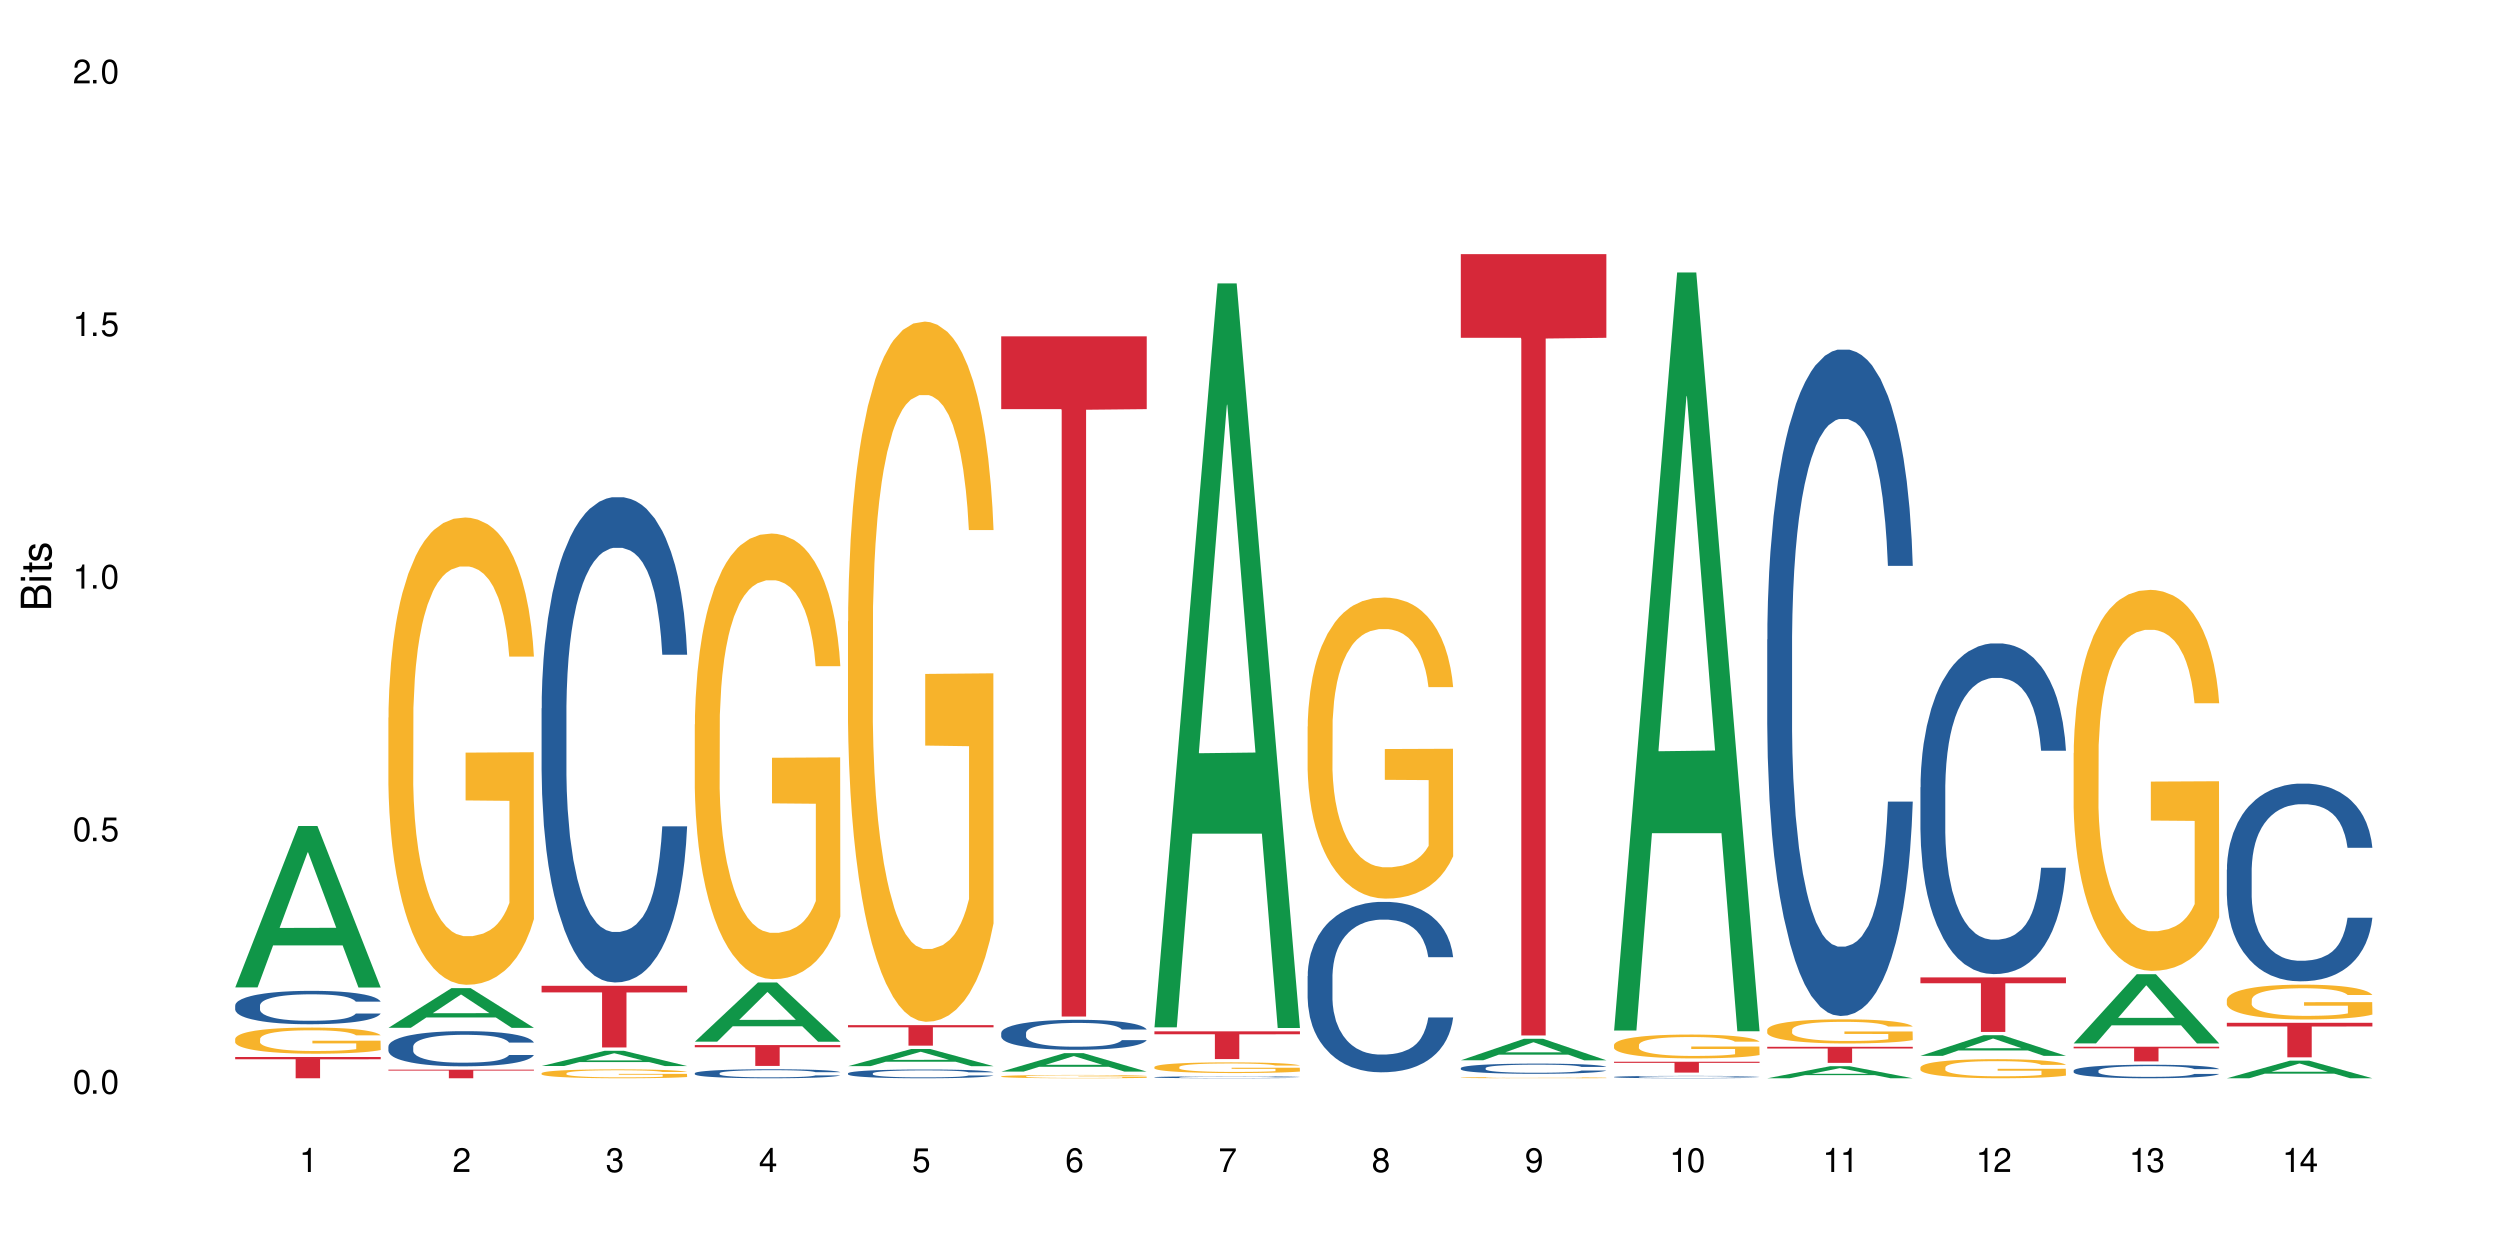<?xml version="1.0" encoding="UTF-8"?>
<svg xmlns="http://www.w3.org/2000/svg" xmlns:xlink="http://www.w3.org/1999/xlink" width="720" height="360" viewBox="0 0 720 360">
<defs>
<g>
<g id="glyph-0-0">
</g>
<g id="glyph-0-1">
<path d="M 2.641 -6.938 C 2 -6.938 1.422 -6.656 1.078 -6.172 C 0.641 -5.562 0.406 -4.641 0.406 -3.359 C 0.406 -1.016 1.188 0.219 2.641 0.219 C 4.078 0.219 4.859 -1.016 4.859 -3.297 C 4.859 -4.641 4.656 -5.547 4.203 -6.172 C 3.844 -6.656 3.281 -6.938 2.641 -6.938 Z M 2.641 -6.188 C 3.547 -6.188 4 -5.25 4 -3.375 C 4 -1.406 3.562 -0.484 2.625 -0.484 C 1.734 -0.484 1.281 -1.438 1.281 -3.344 C 1.281 -5.25 1.734 -6.188 2.641 -6.188 Z M 2.641 -6.188 "/>
</g>
<g id="glyph-0-2">
<path d="M 1.828 -1 L 0.828 -1 L 0.828 0 L 1.828 0 Z M 1.828 -1 "/>
</g>
<g id="glyph-0-3">
<path d="M 4.562 -6.797 L 1.062 -6.797 L 0.547 -3.094 L 1.328 -3.094 C 1.719 -3.562 2.047 -3.734 2.578 -3.734 C 3.484 -3.734 4.062 -3.109 4.062 -2.094 C 4.062 -1.125 3.484 -0.531 2.578 -0.531 C 1.828 -0.531 1.375 -0.906 1.188 -1.672 L 0.328 -1.672 C 0.453 -1.109 0.547 -0.844 0.75 -0.594 C 1.125 -0.078 1.828 0.219 2.594 0.219 C 3.969 0.219 4.922 -0.781 4.922 -2.219 C 4.922 -3.562 4.031 -4.484 2.719 -4.484 C 2.25 -4.484 1.859 -4.359 1.469 -4.062 L 1.734 -5.969 L 4.562 -5.969 Z M 4.562 -6.797 "/>
</g>
<g id="glyph-0-4">
<path d="M 2.484 -4.938 L 2.484 0 L 3.328 0 L 3.328 -6.938 L 2.766 -6.938 C 2.469 -5.875 2.281 -5.734 0.984 -5.562 L 0.984 -4.938 Z M 2.484 -4.938 "/>
</g>
<g id="glyph-0-5">
<path d="M 4.859 -0.828 L 1.281 -0.828 C 1.359 -1.406 1.672 -1.781 2.5 -2.281 L 3.469 -2.828 C 4.406 -3.344 4.906 -4.062 4.906 -4.906 C 4.906 -5.484 4.672 -6.031 4.266 -6.406 C 3.859 -6.766 3.375 -6.938 2.719 -6.938 C 1.859 -6.938 1.219 -6.625 0.844 -6.031 C 0.609 -5.672 0.5 -5.234 0.484 -4.531 L 1.328 -4.531 C 1.359 -5.016 1.406 -5.281 1.531 -5.516 C 1.75 -5.938 2.188 -6.203 2.703 -6.203 C 3.469 -6.203 4.031 -5.641 4.031 -4.891 C 4.031 -4.344 3.719 -3.859 3.125 -3.516 L 2.234 -3 C 0.812 -2.172 0.406 -1.531 0.328 -0.016 L 4.859 -0.016 Z M 4.859 -0.828 "/>
</g>
<g id="glyph-0-6">
<path d="M 2.125 -3.188 L 2.578 -3.188 C 3.5 -3.188 3.984 -2.766 3.984 -1.922 C 3.984 -1.062 3.469 -0.531 2.594 -0.531 C 1.656 -0.531 1.203 -1 1.156 -2.016 L 0.312 -2.016 C 0.344 -1.453 0.438 -1.094 0.609 -0.781 C 0.953 -0.109 1.625 0.219 2.547 0.219 C 3.953 0.219 4.859 -0.625 4.859 -1.938 C 4.859 -2.828 4.516 -3.297 3.703 -3.594 C 4.344 -3.844 4.656 -4.328 4.656 -5.031 C 4.656 -6.219 3.875 -6.938 2.578 -6.938 C 1.203 -6.938 0.484 -6.172 0.453 -4.703 L 1.297 -4.703 C 1.312 -5.125 1.344 -5.359 1.453 -5.578 C 1.641 -5.969 2.062 -6.203 2.594 -6.203 C 3.344 -6.203 3.797 -5.75 3.797 -5 C 3.797 -4.516 3.609 -4.219 3.25 -4.047 C 3.016 -3.953 2.703 -3.922 2.125 -3.906 Z M 2.125 -3.188 "/>
</g>
<g id="glyph-0-7">
<path d="M 3.141 -1.672 L 3.141 0 L 3.984 0 L 3.984 -1.672 L 4.984 -1.672 L 4.984 -2.438 L 3.984 -2.438 L 3.984 -6.938 L 3.359 -6.938 L 0.266 -2.578 L 0.266 -1.672 Z M 3.141 -2.438 L 1 -2.438 L 3.141 -5.5 Z M 3.141 -2.438 "/>
</g>
<g id="glyph-0-8">
<path d="M 4.781 -5.125 C 4.609 -6.266 3.891 -6.938 2.844 -6.938 C 2.094 -6.938 1.422 -6.578 1.031 -5.953 C 0.594 -5.266 0.406 -4.422 0.406 -3.172 C 0.406 -2 0.578 -1.25 0.984 -0.641 C 1.359 -0.078 1.953 0.219 2.703 0.219 C 3.984 0.219 4.922 -0.75 4.922 -2.094 C 4.922 -3.375 4.062 -4.281 2.844 -4.281 C 2.172 -4.281 1.641 -4.031 1.281 -3.516 C 1.281 -5.234 1.828 -6.188 2.797 -6.188 C 3.391 -6.188 3.797 -5.797 3.938 -5.125 Z M 2.734 -3.531 C 3.547 -3.531 4.062 -2.953 4.062 -2.031 C 4.062 -1.156 3.484 -0.531 2.703 -0.531 C 1.922 -0.531 1.328 -1.188 1.328 -2.078 C 1.328 -2.938 1.906 -3.531 2.734 -3.531 Z M 2.734 -3.531 "/>
</g>
<g id="glyph-0-9">
<path d="M 4.984 -6.797 L 0.438 -6.797 L 0.438 -5.969 L 4.109 -5.969 C 2.5 -3.656 1.828 -2.234 1.328 0 L 2.219 0 C 2.594 -2.172 3.453 -4.047 4.984 -6.094 Z M 4.984 -6.797 "/>
</g>
<g id="glyph-0-10">
<path d="M 3.75 -3.656 C 4.469 -4.094 4.688 -4.438 4.688 -5.078 C 4.688 -6.172 3.844 -6.938 2.641 -6.938 C 1.438 -6.938 0.594 -6.172 0.594 -5.094 C 0.594 -4.438 0.812 -4.094 1.516 -3.656 C 0.734 -3.266 0.359 -2.703 0.359 -1.922 C 0.359 -0.656 1.281 0.219 2.641 0.219 C 3.984 0.219 4.922 -0.656 4.922 -1.922 C 4.922 -2.703 4.531 -3.266 3.75 -3.656 Z M 2.641 -6.188 C 3.359 -6.188 3.812 -5.75 3.812 -5.062 C 3.812 -4.406 3.344 -3.984 2.641 -3.984 C 1.922 -3.984 1.453 -4.406 1.453 -5.078 C 1.453 -5.75 1.922 -6.188 2.641 -6.188 Z M 2.641 -3.266 C 3.484 -3.266 4.062 -2.719 4.062 -1.906 C 4.062 -1.078 3.484 -0.531 2.625 -0.531 C 1.797 -0.531 1.219 -1.094 1.219 -1.906 C 1.219 -2.719 1.781 -3.266 2.641 -3.266 Z M 2.641 -3.266 "/>
</g>
<g id="glyph-0-11">
<path d="M 0.516 -1.578 C 0.672 -0.453 1.406 0.219 2.438 0.219 C 3.188 0.219 3.859 -0.141 4.266 -0.766 C 4.688 -1.453 4.891 -2.297 4.891 -3.547 C 4.891 -4.719 4.703 -5.453 4.312 -6.078 C 3.938 -6.641 3.344 -6.938 2.594 -6.938 C 1.297 -6.938 0.359 -5.969 0.359 -4.625 C 0.359 -3.344 1.234 -2.453 2.453 -2.453 C 3.094 -2.453 3.578 -2.672 4.016 -3.203 C 4 -1.484 3.469 -0.531 2.5 -0.531 C 1.906 -0.531 1.484 -0.906 1.359 -1.578 Z M 2.578 -6.203 C 3.375 -6.203 3.969 -5.531 3.969 -4.641 C 3.969 -3.797 3.391 -3.188 2.547 -3.188 C 1.734 -3.188 1.234 -3.766 1.234 -4.688 C 1.234 -5.562 1.797 -6.203 2.578 -6.203 Z M 2.578 -6.203 "/>
</g>
<g id="glyph-1-0">
</g>
<g id="glyph-1-1">
<path d="M 0 -0.953 L 0 -4.891 C 0 -5.719 -0.234 -6.344 -0.734 -6.797 C -1.188 -7.234 -1.812 -7.469 -2.5 -7.469 C -3.547 -7.469 -4.188 -7 -4.625 -5.875 C -4.984 -6.688 -5.625 -7.094 -6.531 -7.094 C -7.172 -7.094 -7.734 -6.859 -8.141 -6.391 C -8.562 -5.922 -8.75 -5.344 -8.75 -4.5 L -8.75 -0.953 Z M -4.984 -2.062 L -7.766 -2.062 L -7.766 -4.219 C -7.766 -4.844 -7.688 -5.203 -7.453 -5.5 C -7.219 -5.812 -6.859 -5.969 -6.375 -5.969 C -5.891 -5.969 -5.531 -5.812 -5.297 -5.5 C -5.062 -5.203 -4.984 -4.844 -4.984 -4.219 Z M -0.984 -2.062 L -4 -2.062 L -4 -4.781 C -4 -5.766 -3.438 -6.359 -2.484 -6.359 C -1.547 -6.359 -0.984 -5.766 -0.984 -4.781 Z M -0.984 -2.062 "/>
</g>
<g id="glyph-1-2">
<path d="M -6.281 -1.797 L -6.281 -0.797 L 0 -0.797 L 0 -1.797 Z M -8.75 -1.797 L -8.75 -0.797 L -7.484 -0.797 L -7.484 -1.797 Z M -8.75 -1.797 "/>
</g>
<g id="glyph-1-3">
<path d="M -6.281 -3.047 L -6.281 -2.016 L -8.016 -2.016 L -8.016 -1.016 L -6.281 -1.016 L -6.281 -0.172 L -5.469 -0.172 L -5.469 -1.016 L -0.719 -1.016 C -0.078 -1.016 0.281 -1.453 0.281 -2.234 C 0.281 -2.5 0.25 -2.719 0.188 -3.047 L -0.641 -3.047 C -0.609 -2.906 -0.594 -2.766 -0.594 -2.562 C -0.594 -2.141 -0.719 -2.016 -1.156 -2.016 L -5.469 -2.016 L -5.469 -3.047 Z M -6.281 -3.047 "/>
</g>
<g id="glyph-1-4">
<path d="M -4.531 -5.25 C -5.766 -5.25 -6.469 -4.422 -6.469 -2.969 C -6.469 -1.516 -5.719 -0.562 -4.547 -0.562 C -3.562 -0.562 -3.094 -1.062 -2.734 -2.562 L -2.516 -3.484 C -2.344 -4.188 -2.094 -4.469 -1.641 -4.469 C -1.047 -4.469 -0.641 -3.875 -0.641 -3 C -0.641 -2.453 -0.797 -2 -1.062 -1.75 C -1.25 -1.594 -1.422 -1.531 -1.875 -1.469 L -1.875 -0.406 C -0.422 -0.453 0.281 -1.266 0.281 -2.922 C 0.281 -4.5 -0.5 -5.516 -1.719 -5.516 C -2.656 -5.516 -3.172 -4.984 -3.469 -3.734 L -3.703 -2.766 C -3.891 -1.953 -4.156 -1.609 -4.594 -1.609 C -5.188 -1.609 -5.547 -2.125 -5.547 -2.938 C -5.547 -3.75 -5.203 -4.172 -4.531 -4.203 Z M -4.531 -5.25 "/>
</g>
</g>
</defs>
<rect x="-72" y="-36" width="864" height="432" fill="rgb(100%, 100%, 100%)" fill-opacity="1"/>
<path fill-rule="nonzero" fill="rgb(6.275%, 58.824%, 28.235%)" fill-opacity="1" d="M 67.73 284.375 L 67.777 284.328 L 85.914 237.887 L 91.422 237.887 L 109.648 284.418 L 103.242 284.418 L 98.676 272.27 L 78.656 272.27 L 74.18 284.375 L 67.73 284.375 L 80.582 267.246 L 96.84 267.203 L 88.734 245.488 L 88.645 245.445 L 88.555 245.578 L 80.539 267.203 L 80.582 267.246 Z M 67.73 284.375 "/>
<path fill-rule="nonzero" fill="rgb(14.51%, 36.078%, 60%)" fill-opacity="1" d="M 67.73 289.555 L 67.781 289.543 L 67.781 289.332 L 67.934 289 L 68.293 288.578 L 68.652 288.289 L 69.57 287.77 L 70.848 287.27 L 72.18 286.883 L 73.148 286.652 L 74.02 286.477 L 76.012 286.152 L 77.289 285.984 L 78.672 285.836 L 80.355 285.688 L 81.582 285.598 L 84.344 285.457 L 86.391 285.398 L 87.973 285.371 L 91.398 285.371 L 93.441 285.406 L 94.926 285.449 L 96.562 285.52 L 97.941 285.598 L 100.344 285.793 L 102.492 286.039 L 103.461 286.18 L 104.996 286.449 L 106.172 286.715 L 106.988 286.941 L 107.91 287.27 L 108.727 287.664 L 109.34 288.113 L 109.648 288.488 L 102.492 288.488 L 102.133 288.137 L 101.723 287.867 L 100.957 287.504 L 100.191 287.25 L 99.117 286.996 L 98.145 286.828 L 96.816 286.66 L 95.641 286.555 L 94.414 286.477 L 93.238 286.426 L 90.988 286.371 L 88.383 286.371 L 87.41 286.391 L 85.418 286.461 L 84.344 286.52 L 82.812 286.645 L 81.738 286.758 L 80.461 286.934 L 79.59 287.082 L 78.516 287.312 L 77.75 287.516 L 76.883 287.805 L 76.371 288.023 L 75.91 288.27 L 75.5 288.559 L 75.195 288.867 L 74.988 289.191 L 74.887 289.508 L 74.887 290.871 L 74.988 291.188 L 75.246 291.555 L 75.91 292.094 L 76.883 292.559 L 78.004 292.926 L 79.078 293.191 L 79.691 293.312 L 80.512 293.453 L 81.789 293.629 L 83.629 293.805 L 84.703 293.875 L 86.34 293.945 L 88.023 293.98 L 90.273 293.98 L 92.27 293.945 L 93.598 293.902 L 94.977 293.832 L 96.867 293.684 L 98.043 293.543 L 99.066 293.375 L 99.832 293.207 L 100.344 293.066 L 101.109 292.797 L 101.723 292.496 L 102.184 292.188 L 102.492 291.891 L 109.648 291.891 L 109.34 292.242 L 108.883 292.586 L 108.422 292.84 L 107.707 293.148 L 106.887 293.418 L 105.711 293.727 L 104.742 293.93 L 103.461 294.148 L 102.285 294.316 L 101.008 294.465 L 99.117 294.641 L 97.891 294.73 L 96.562 294.809 L 94.977 294.879 L 92.984 294.941 L 90.836 294.977 L 88.844 294.984 L 86.695 294.965 L 85.109 294.93 L 83.016 294.852 L 80.41 294.695 L 78.516 294.527 L 77.035 294.359 L 75.758 294.184 L 74.324 293.945 L 72.484 293.559 L 71.359 293.262 L 70.594 293.016 L 69.723 292.672 L 69.109 292.363 L 68.395 291.871 L 67.883 291.25 L 67.73 290.766 Z M 67.73 289.555 "/>
<path fill-rule="nonzero" fill="rgb(96.863%, 70.196%, 16.863%)" fill-opacity="1" d="M 67.73 299.164 L 67.781 299.156 L 67.781 299.02 L 67.988 298.711 L 68.496 298.281 L 69.164 297.934 L 69.879 297.656 L 70.34 297.512 L 71.105 297.305 L 71.77 297.156 L 73.457 296.844 L 75.602 296.555 L 76.777 296.434 L 78.109 296.316 L 80 296.184 L 80.867 296.137 L 83.527 296.027 L 86.543 295.957 L 89.863 295.938 L 91.398 295.945 L 93.496 295.973 L 96.355 296.047 L 97.992 296.117 L 99.27 296.184 L 100.602 296.273 L 102.234 296.41 L 103.77 296.578 L 104.996 296.742 L 106.223 296.949 L 107.246 297.168 L 108.113 297.41 L 108.883 297.699 L 109.34 297.938 L 109.648 298.18 L 102.543 298.18 L 102.133 297.938 L 101.672 297.754 L 100.906 297.527 L 100.141 297.359 L 99.375 297.23 L 97.941 297.051 L 96.715 296.941 L 95.18 296.844 L 93.699 296.781 L 92.012 296.742 L 90.988 296.727 L 88.281 296.727 L 85.828 296.777 L 84.395 296.832 L 83.375 296.887 L 81.941 296.988 L 81.074 297.07 L 80.562 297.129 L 79.027 297.34 L 78.004 297.531 L 77.445 297.664 L 76.727 297.871 L 76.215 298.055 L 75.652 298.332 L 75.348 298.539 L 74.938 299.004 L 74.887 300.242 L 75.039 300.504 L 75.348 300.785 L 75.758 301.035 L 76.371 301.297 L 76.984 301.496 L 78.059 301.766 L 78.977 301.941 L 79.691 302.059 L 81.074 302.246 L 81.637 302.309 L 82.965 302.43 L 84.344 302.527 L 86.031 302.609 L 87.309 302.652 L 89.355 302.684 L 91.961 302.684 L 95.027 302.645 L 96.969 302.59 L 98.301 302.535 L 99.168 302.484 L 100.242 302.41 L 101.008 302.34 L 101.723 302.266 L 102.594 302.148 L 102.594 300.504 L 89.969 300.496 L 89.969 299.727 L 109.598 299.719 L 109.648 302.41 L 108.574 302.598 L 107.246 302.773 L 105.969 302.914 L 104.637 303.031 L 102.746 303.16 L 101.215 303.242 L 98.863 303.34 L 96.715 303.402 L 94.465 303.441 L 92.473 303.465 L 90.121 303.469 L 88.023 303.457 L 85.777 303.414 L 83.988 303.359 L 82.352 303.289 L 80.715 303.203 L 78.672 303.059 L 77.34 302.941 L 75.961 302.797 L 74.582 302.625 L 73.355 302.438 L 72.535 302.293 L 71.719 302.129 L 70.848 301.922 L 70.031 301.688 L 69.418 301.477 L 68.855 301.234 L 68.445 301.008 L 68.039 300.699 L 67.832 300.449 L 67.73 300.238 Z M 67.73 299.164 "/>
<path fill-rule="nonzero" fill="rgb(83.922%, 15.686%, 22.353%)" fill-opacity="1" d="M 67.73 304.422 L 109.648 304.422 L 109.648 305.078 L 92.18 305.082 L 92.18 310.543 L 85.148 310.543 L 85.148 305.09 L 85.047 305.078 L 67.73 305.078 Z M 67.73 304.422 "/>
<path fill-rule="nonzero" fill="rgb(6.275%, 58.824%, 28.235%)" fill-opacity="1" d="M 111.855 296.016 L 111.898 296.004 L 130.035 284.578 L 135.543 284.578 L 153.77 296.023 L 147.367 296.023 L 142.801 293.035 L 122.781 293.035 L 118.301 296.016 L 111.855 296.016 L 124.707 291.801 L 140.961 291.789 L 132.855 286.449 L 132.766 286.438 L 132.68 286.469 L 124.66 291.789 L 124.707 291.801 Z M 111.855 296.016 "/>
<path fill-rule="nonzero" fill="rgb(14.51%, 36.078%, 60%)" fill-opacity="1" d="M 111.855 301.383 L 111.906 301.375 L 111.906 301.152 L 112.059 300.801 L 112.418 300.355 L 112.773 300.051 L 113.695 299.504 L 114.973 298.977 L 116.301 298.57 L 117.273 298.328 L 118.141 298.145 L 120.137 297.801 L 121.414 297.625 L 122.793 297.469 L 124.48 297.312 L 125.707 297.219 L 128.469 297.07 L 130.512 297.004 L 132.098 296.977 L 135.523 296.977 L 137.566 297.016 L 139.047 297.062 L 140.684 297.137 L 142.066 297.219 L 144.469 297.422 L 146.613 297.68 L 147.586 297.828 L 149.117 298.117 L 150.293 298.395 L 151.113 298.633 L 152.031 298.977 L 152.852 299.395 L 153.465 299.867 L 153.77 300.262 L 146.613 300.262 L 146.258 299.895 L 145.848 299.605 L 145.082 299.227 L 144.312 298.957 L 143.242 298.691 L 142.27 298.516 L 140.941 298.34 L 139.766 298.227 L 138.539 298.145 L 137.363 298.09 L 135.113 298.031 L 132.504 298.031 L 131.535 298.051 L 129.539 298.125 L 128.469 298.191 L 126.934 298.32 L 125.859 298.441 L 124.582 298.625 L 123.715 298.781 L 122.641 299.023 L 121.875 299.234 L 121.004 299.543 L 120.492 299.773 L 120.031 300.031 L 119.625 300.336 L 119.316 300.66 L 119.113 301.004 L 119.012 301.336 L 119.012 302.773 L 119.113 303.105 L 119.367 303.492 L 120.031 304.059 L 121.004 304.547 L 122.129 304.938 L 123.203 305.215 L 123.816 305.344 L 124.633 305.492 L 125.91 305.676 L 127.75 305.863 L 128.824 305.938 L 130.461 306.012 L 132.148 306.047 L 134.398 306.047 L 136.391 306.012 L 137.719 305.965 L 139.102 305.891 L 140.992 305.734 L 142.168 305.586 L 143.188 305.41 L 143.957 305.234 L 144.469 305.086 L 145.234 304.797 L 145.848 304.484 L 146.309 304.16 L 146.613 303.844 L 153.77 303.844 L 153.465 304.215 L 153.004 304.578 L 152.543 304.844 L 151.828 305.168 L 151.012 305.457 L 149.836 305.781 L 148.863 305.992 L 147.586 306.223 L 146.41 306.398 L 145.133 306.559 L 143.242 306.742 L 142.012 306.836 L 140.684 306.918 L 139.102 306.992 L 137.105 307.059 L 134.961 307.094 L 132.965 307.102 L 130.82 307.086 L 129.234 307.047 L 127.137 306.965 L 124.531 306.797 L 122.641 306.621 L 121.156 306.445 L 119.879 306.262 L 118.449 306.012 L 116.609 305.605 L 115.484 305.289 L 114.715 305.031 L 113.848 304.668 L 113.234 304.344 L 112.52 303.828 L 112.008 303.168 L 111.855 302.66 Z M 111.855 301.383 "/>
<path fill-rule="nonzero" fill="rgb(96.863%, 70.196%, 16.863%)" fill-opacity="1" d="M 111.855 206.68 L 111.906 206.559 L 111.906 204.098 L 112.109 198.566 L 112.621 190.945 L 113.285 184.68 L 114 179.762 L 114.461 177.18 L 115.227 173.492 L 115.891 170.789 L 117.578 165.258 L 119.727 160.098 L 120.902 157.883 L 122.23 155.793 L 124.121 153.457 L 124.992 152.598 L 127.648 150.633 L 130.664 149.402 L 133.988 149.035 L 135.523 149.156 L 137.617 149.648 L 140.48 151 L 142.117 152.23 L 143.395 153.457 L 144.723 155.055 L 146.359 157.516 L 147.891 160.465 L 149.117 163.414 L 150.348 167.102 L 151.367 171.035 L 152.238 175.336 L 153.004 180.5 L 153.465 184.801 L 153.77 189.102 L 146.664 189.102 L 146.258 184.801 L 145.797 181.484 L 145.031 177.426 L 144.262 174.477 L 143.496 172.141 L 142.066 168.945 L 140.84 166.98 L 139.305 165.258 L 137.82 164.152 L 136.137 163.414 L 135.113 163.168 L 132.402 163.168 L 129.949 164.027 L 128.52 165.012 L 127.496 165.996 L 126.066 167.84 L 125.195 169.312 L 124.684 170.297 L 123.152 174.109 L 122.129 177.551 L 121.566 179.887 L 120.852 183.574 L 120.34 186.891 L 119.777 191.809 L 119.469 195.496 L 119.062 203.852 L 119.012 225.977 L 119.164 230.648 L 119.469 235.688 L 119.879 240.113 L 120.492 244.785 L 121.105 248.348 L 122.18 253.141 L 123.102 256.336 L 123.816 258.426 L 125.195 261.746 L 125.758 262.852 L 127.086 265.062 L 128.469 266.785 L 130.152 268.262 L 131.434 268.996 L 133.477 269.613 L 136.082 269.613 L 139.152 268.875 L 141.094 267.891 L 142.422 266.906 L 143.293 266.047 L 144.363 264.695 L 145.133 263.465 L 145.848 262.113 L 146.715 260.023 L 146.715 230.648 L 134.09 230.523 L 134.09 216.758 L 153.719 216.637 L 153.77 264.695 L 152.699 268.016 L 151.367 271.211 L 150.09 273.668 L 148.762 275.758 L 146.871 278.094 L 145.336 279.566 L 142.984 281.289 L 140.84 282.395 L 138.59 283.133 L 136.594 283.5 L 134.242 283.625 L 132.148 283.379 L 129.898 282.641 L 128.109 281.656 L 126.473 280.43 L 124.84 278.832 L 122.793 276.25 L 121.465 274.16 L 120.082 271.578 L 118.703 268.504 L 117.477 265.188 L 116.66 262.605 L 115.84 259.656 L 114.973 255.969 L 114.152 251.789 L 113.539 247.98 L 112.98 243.676 L 112.57 239.621 L 112.16 234.09 L 111.957 229.664 L 111.855 225.855 Z M 111.855 206.68 "/>
<path fill-rule="nonzero" fill="rgb(83.922%, 15.686%, 22.353%)" fill-opacity="1" d="M 111.855 308.055 L 153.77 308.055 L 153.77 308.324 L 136.301 308.324 L 136.301 310.543 L 129.273 310.543 L 129.273 308.328 L 129.172 308.324 L 111.855 308.324 Z M 111.855 308.055 "/>
<path fill-rule="nonzero" fill="rgb(6.275%, 58.824%, 28.235%)" fill-opacity="1" d="M 155.977 307.016 L 156.023 307.012 L 174.16 302.625 L 179.668 302.625 L 197.895 307.02 L 191.488 307.02 L 186.922 305.871 L 166.902 305.871 L 162.426 307.016 L 155.977 307.016 L 168.828 305.398 L 185.086 305.395 L 176.98 303.344 L 176.891 303.336 L 176.801 303.352 L 168.785 305.395 L 168.828 305.398 Z M 155.977 307.016 "/>
<path fill-rule="nonzero" fill="rgb(14.51%, 36.078%, 60%)" fill-opacity="1" d="M 155.977 204.016 L 156.027 203.891 L 156.027 200.824 L 156.18 195.969 L 156.539 189.84 L 156.898 185.625 L 157.816 178.086 L 159.094 170.805 L 160.426 165.188 L 161.395 161.863 L 162.266 159.309 L 164.258 154.586 L 165.535 152.156 L 166.918 149.984 L 168.602 147.816 L 169.828 146.539 L 172.59 144.492 L 174.637 143.598 L 176.219 143.215 L 179.645 143.215 L 181.688 143.727 L 183.172 144.367 L 184.809 145.387 L 186.188 146.539 L 188.59 149.348 L 190.738 152.926 L 191.707 154.969 L 193.242 158.926 L 194.418 162.758 L 195.234 166.082 L 196.156 170.805 L 196.973 176.555 L 197.586 183.07 L 197.895 188.562 L 190.738 188.562 L 190.379 183.453 L 189.969 179.492 L 189.203 174.254 L 188.438 170.551 L 187.363 166.848 L 186.391 164.418 L 185.062 161.992 L 183.887 160.461 L 182.66 159.309 L 181.484 158.543 L 179.234 157.777 L 176.629 157.777 L 175.656 158.031 L 173.664 159.055 L 172.59 159.949 L 171.059 161.738 L 169.984 163.398 L 168.707 165.953 L 167.836 168.125 L 166.762 171.445 L 165.996 174.383 L 165.129 178.598 L 164.617 181.793 L 164.156 185.367 L 163.746 189.582 L 163.441 194.055 L 163.234 198.781 L 163.133 203.379 L 163.133 223.176 L 163.234 227.773 L 163.492 233.141 L 164.156 240.93 L 165.129 247.699 L 166.25 253.066 L 167.324 256.898 L 167.938 258.684 L 168.758 260.73 L 170.035 263.285 L 171.875 265.84 L 172.949 266.859 L 174.582 267.883 L 176.27 268.395 L 178.52 268.395 L 180.512 267.883 L 181.844 267.242 L 183.223 266.223 L 185.113 264.051 L 186.289 262.008 L 187.312 259.578 L 188.078 257.152 L 188.59 255.109 L 189.355 251.148 L 189.969 246.805 L 190.43 242.336 L 190.738 237.992 L 197.895 237.992 L 197.586 243.102 L 197.129 248.082 L 196.668 251.789 L 195.953 256.258 L 195.133 260.219 L 193.957 264.688 L 192.988 267.625 L 191.707 270.82 L 190.531 273.246 L 189.254 275.418 L 187.363 277.973 L 186.137 279.25 L 184.809 280.398 L 183.223 281.422 L 181.23 282.316 L 179.082 282.828 L 177.09 282.953 L 174.941 282.699 L 173.355 282.188 L 171.262 281.039 L 168.652 278.738 L 166.762 276.312 L 165.281 273.887 L 164.004 271.332 L 162.57 267.883 L 160.73 262.262 L 159.605 257.918 L 158.84 254.344 L 157.969 249.359 L 157.355 244.891 L 156.641 237.738 L 156.129 228.668 L 155.977 221.645 Z M 155.977 204.016 "/>
<path fill-rule="nonzero" fill="rgb(96.863%, 70.196%, 16.863%)" fill-opacity="1" d="M 155.977 309.074 L 156.027 309.07 L 156.027 309.023 L 156.234 308.918 L 156.742 308.773 L 157.41 308.656 L 158.125 308.559 L 158.582 308.512 L 159.352 308.441 L 160.016 308.391 L 161.703 308.285 L 163.848 308.184 L 165.023 308.145 L 166.355 308.102 L 168.246 308.059 L 169.113 308.043 L 171.773 308.004 L 174.789 307.98 L 178.109 307.973 L 179.645 307.977 L 181.742 307.984 L 184.602 308.012 L 186.238 308.035 L 187.516 308.059 L 188.848 308.09 L 190.48 308.137 L 192.016 308.191 L 193.242 308.25 L 194.469 308.32 L 195.492 308.395 L 196.359 308.477 L 197.129 308.574 L 197.586 308.656 L 197.895 308.738 L 190.789 308.738 L 190.379 308.656 L 189.918 308.594 L 189.152 308.516 L 188.387 308.461 L 187.617 308.414 L 186.188 308.355 L 184.961 308.316 L 183.426 308.285 L 181.945 308.262 L 180.258 308.25 L 179.234 308.242 L 176.527 308.242 L 174.074 308.262 L 172.641 308.277 L 171.617 308.297 L 170.188 308.332 L 169.32 308.359 L 168.809 308.379 L 167.273 308.453 L 166.25 308.52 L 165.688 308.562 L 164.973 308.633 L 164.461 308.695 L 163.898 308.789 L 163.594 308.859 L 163.184 309.02 L 163.133 309.441 L 163.285 309.531 L 163.594 309.629 L 164.004 309.711 L 164.617 309.801 L 165.23 309.871 L 166.305 309.961 L 167.223 310.023 L 167.938 310.062 L 169.32 310.125 L 169.883 310.148 L 171.211 310.188 L 172.59 310.223 L 174.277 310.25 L 175.555 310.266 L 177.602 310.277 L 180.207 310.277 L 183.273 310.262 L 185.215 310.242 L 186.547 310.223 L 187.414 310.207 L 188.488 310.184 L 189.254 310.16 L 189.969 310.133 L 190.84 310.094 L 190.84 309.531 L 178.215 309.531 L 178.215 309.266 L 197.844 309.266 L 197.895 310.184 L 196.82 310.246 L 195.492 310.305 L 194.215 310.352 L 192.883 310.395 L 190.992 310.438 L 189.461 310.465 L 187.109 310.5 L 184.961 310.52 L 182.711 310.535 L 180.719 310.539 L 178.367 310.543 L 176.27 310.539 L 174.023 310.523 L 172.234 310.504 L 170.598 310.48 L 168.961 310.453 L 166.918 310.402 L 165.586 310.363 L 164.207 310.312 L 162.828 310.254 L 161.602 310.191 L 160.781 310.141 L 159.965 310.086 L 159.094 310.016 L 158.277 309.934 L 157.664 309.863 L 157.102 309.781 L 156.691 309.703 L 156.285 309.598 L 156.078 309.512 L 155.977 309.441 Z M 155.977 309.074 "/>
<path fill-rule="nonzero" fill="rgb(83.922%, 15.686%, 22.353%)" fill-opacity="1" d="M 155.977 283.906 L 197.895 283.906 L 197.895 285.809 L 180.426 285.824 L 180.426 301.672 L 173.395 301.672 L 173.395 285.844 L 173.293 285.809 L 155.977 285.809 Z M 155.977 283.906 "/>
<path fill-rule="nonzero" fill="rgb(6.275%, 58.824%, 28.235%)" fill-opacity="1" d="M 200.102 300.004 L 200.145 299.988 L 218.281 282.957 L 223.789 282.957 L 242.016 300.02 L 235.613 300.02 L 231.047 295.566 L 211.027 295.566 L 206.547 300.004 L 200.102 300.004 L 212.953 293.723 L 229.207 293.707 L 221.102 285.742 L 221.012 285.727 L 220.926 285.777 L 212.906 293.707 L 212.953 293.723 Z M 200.102 300.004 "/>
<path fill-rule="nonzero" fill="rgb(14.51%, 36.078%, 60%)" fill-opacity="1" d="M 200.102 309.078 L 200.152 309.074 L 200.152 309.016 L 200.305 308.926 L 200.664 308.812 L 201.02 308.734 L 201.941 308.594 L 203.219 308.461 L 204.547 308.355 L 205.52 308.293 L 206.387 308.246 L 208.383 308.156 L 209.66 308.113 L 211.039 308.074 L 212.727 308.031 L 213.953 308.008 L 216.715 307.969 L 218.758 307.953 L 220.344 307.945 L 223.77 307.945 L 225.812 307.957 L 227.293 307.969 L 228.93 307.988 L 230.312 308.008 L 232.715 308.059 L 234.859 308.125 L 235.832 308.164 L 237.363 308.238 L 238.539 308.309 L 239.359 308.371 L 240.277 308.461 L 241.098 308.566 L 241.711 308.688 L 242.016 308.789 L 234.859 308.789 L 234.504 308.695 L 234.094 308.621 L 233.328 308.523 L 232.559 308.453 L 231.488 308.387 L 230.516 308.34 L 229.188 308.297 L 228.012 308.266 L 226.785 308.246 L 225.609 308.23 L 223.359 308.219 L 220.75 308.219 L 219.781 308.223 L 217.785 308.242 L 216.715 308.258 L 215.18 308.289 L 214.105 308.32 L 212.828 308.367 L 211.961 308.41 L 210.887 308.473 L 210.117 308.527 L 209.25 308.605 L 208.738 308.664 L 208.277 308.73 L 207.871 308.809 L 207.562 308.891 L 207.359 308.98 L 207.258 309.062 L 207.258 309.434 L 207.359 309.52 L 207.613 309.617 L 208.277 309.762 L 209.25 309.887 L 210.375 309.988 L 211.449 310.059 L 212.062 310.094 L 212.879 310.129 L 214.156 310.176 L 215.996 310.227 L 217.07 310.242 L 218.707 310.262 L 220.395 310.273 L 222.645 310.273 L 224.637 310.262 L 225.965 310.25 L 227.348 310.23 L 229.238 310.191 L 230.414 310.152 L 231.434 310.109 L 232.203 310.062 L 232.715 310.027 L 233.48 309.953 L 234.094 309.871 L 234.555 309.789 L 234.859 309.707 L 242.016 309.707 L 241.711 309.801 L 241.25 309.895 L 240.789 309.965 L 240.074 310.047 L 239.258 310.121 L 238.082 310.203 L 237.109 310.258 L 235.832 310.316 L 234.656 310.363 L 233.379 310.402 L 231.488 310.449 L 230.258 310.473 L 228.93 310.496 L 227.348 310.516 L 225.352 310.531 L 223.207 310.539 L 221.211 310.543 L 219.066 310.539 L 217.48 310.527 L 215.383 310.508 L 212.777 310.465 L 210.887 310.418 L 209.402 310.375 L 208.125 310.328 L 206.695 310.262 L 204.855 310.16 L 203.73 310.078 L 202.961 310.012 L 202.094 309.918 L 201.48 309.836 L 200.766 309.703 L 200.254 309.535 L 200.102 309.402 Z M 200.102 309.078 "/>
<path fill-rule="nonzero" fill="rgb(96.863%, 70.196%, 16.863%)" fill-opacity="1" d="M 200.102 208.629 L 200.152 208.512 L 200.152 206.168 L 200.355 200.891 L 200.867 193.625 L 201.531 187.648 L 202.246 182.957 L 202.707 180.496 L 203.473 176.98 L 204.137 174.402 L 205.824 169.129 L 207.973 164.203 L 209.148 162.094 L 210.477 160.102 L 212.367 157.875 L 213.238 157.055 L 215.895 155.18 L 218.91 154.008 L 222.234 153.656 L 223.77 153.773 L 225.863 154.242 L 228.727 155.531 L 230.363 156.703 L 231.641 157.875 L 232.969 159.398 L 234.605 161.742 L 236.137 164.555 L 237.363 167.367 L 238.594 170.887 L 239.613 174.637 L 240.484 178.738 L 241.25 183.66 L 241.711 187.766 L 242.016 191.867 L 234.91 191.867 L 234.504 187.766 L 234.043 184.598 L 233.277 180.73 L 232.508 177.918 L 231.742 175.691 L 230.312 172.645 L 229.082 170.77 L 227.551 169.129 L 226.066 168.074 L 224.383 167.367 L 223.359 167.133 L 220.648 167.133 L 218.195 167.957 L 216.766 168.895 L 215.742 169.832 L 214.312 171.59 L 213.441 172.996 L 212.93 173.934 L 211.398 177.566 L 210.375 180.848 L 209.812 183.074 L 209.098 186.594 L 208.586 189.758 L 208.023 194.445 L 207.715 197.961 L 207.309 205.934 L 207.258 227.031 L 207.41 231.484 L 207.715 236.289 L 208.125 240.508 L 208.738 244.965 L 209.352 248.363 L 210.426 252.934 L 211.348 255.98 L 212.062 257.973 L 213.441 261.141 L 214.004 262.195 L 215.332 264.305 L 216.715 265.945 L 218.398 267.352 L 219.68 268.055 L 221.723 268.641 L 224.328 268.641 L 227.398 267.938 L 229.34 267 L 230.668 266.062 L 231.539 265.242 L 232.609 263.953 L 233.379 262.781 L 234.094 261.492 L 234.961 259.496 L 234.961 231.484 L 222.336 231.367 L 222.336 218.238 L 241.965 218.121 L 242.016 263.953 L 240.941 267.117 L 239.613 270.164 L 238.336 272.508 L 237.008 274.5 L 235.117 276.727 L 233.582 278.133 L 231.23 279.777 L 229.082 280.832 L 226.836 281.535 L 224.84 281.887 L 222.488 282.004 L 220.395 281.77 L 218.145 281.066 L 216.355 280.129 L 214.719 278.957 L 213.082 277.43 L 211.039 274.969 L 209.711 272.977 L 208.328 270.516 L 206.949 267.586 L 205.723 264.422 L 204.906 261.961 L 204.086 259.145 L 203.219 255.629 L 202.398 251.645 L 201.785 248.012 L 201.223 243.91 L 200.816 240.039 L 200.406 234.766 L 200.203 230.547 L 200.102 226.914 Z M 200.102 208.629 "/>
<path fill-rule="nonzero" fill="rgb(83.922%, 15.686%, 22.353%)" fill-opacity="1" d="M 200.102 300.973 L 242.016 300.973 L 242.016 301.617 L 224.547 301.621 L 224.547 306.992 L 217.52 306.992 L 217.52 301.629 L 217.418 301.617 L 200.102 301.617 Z M 200.102 300.973 "/>
<path fill-rule="nonzero" fill="rgb(6.275%, 58.824%, 28.235%)" fill-opacity="1" d="M 244.223 307.055 L 244.27 307.051 L 262.406 302.113 L 267.914 302.113 L 286.141 307.062 L 279.734 307.062 L 275.168 305.77 L 255.148 305.77 L 250.672 307.055 L 244.223 307.055 L 257.074 305.234 L 273.332 305.23 L 265.227 302.922 L 265.137 302.918 L 265.047 302.934 L 257.031 305.23 L 257.074 305.234 Z M 244.223 307.055 "/>
<path fill-rule="nonzero" fill="rgb(14.51%, 36.078%, 60%)" fill-opacity="1" d="M 244.223 309.113 L 244.273 309.113 L 244.273 309.059 L 244.426 308.969 L 244.785 308.859 L 245.145 308.781 L 246.062 308.645 L 247.34 308.512 L 248.672 308.41 L 249.641 308.352 L 250.512 308.305 L 252.504 308.219 L 253.781 308.176 L 255.164 308.137 L 256.848 308.098 L 258.074 308.074 L 260.836 308.039 L 262.883 308.02 L 264.465 308.016 L 267.891 308.016 L 269.934 308.023 L 271.418 308.035 L 273.055 308.055 L 274.434 308.074 L 276.836 308.125 L 278.984 308.191 L 279.953 308.227 L 281.488 308.297 L 282.664 308.367 L 283.48 308.43 L 284.402 308.512 L 285.219 308.617 L 285.832 308.734 L 286.141 308.836 L 278.984 308.836 L 278.625 308.742 L 278.215 308.672 L 277.449 308.574 L 276.684 308.508 L 275.609 308.441 L 274.637 308.398 L 273.309 308.355 L 272.133 308.328 L 270.906 308.305 L 269.73 308.293 L 267.48 308.277 L 264.875 308.277 L 263.902 308.281 L 261.91 308.301 L 260.836 308.316 L 259.305 308.348 L 258.23 308.379 L 256.953 308.426 L 256.082 308.465 L 255.008 308.523 L 254.242 308.578 L 253.371 308.656 L 252.863 308.711 L 252.402 308.777 L 251.992 308.852 L 251.688 308.934 L 251.48 309.02 L 251.379 309.102 L 251.379 309.461 L 251.48 309.543 L 251.738 309.641 L 252.402 309.781 L 253.371 309.906 L 254.496 310.004 L 255.57 310.07 L 256.184 310.105 L 257.004 310.141 L 258.281 310.188 L 260.121 310.234 L 261.195 310.25 L 262.828 310.27 L 264.516 310.281 L 266.766 310.281 L 268.758 310.27 L 270.09 310.258 L 271.469 310.242 L 273.359 310.199 L 274.535 310.164 L 275.559 310.121 L 276.324 310.078 L 276.836 310.039 L 277.602 309.969 L 278.215 309.891 L 278.676 309.809 L 278.984 309.73 L 286.141 309.73 L 285.832 309.82 L 285.371 309.91 L 284.914 309.98 L 284.195 310.059 L 283.379 310.133 L 282.203 310.211 L 281.23 310.266 L 279.953 310.324 L 278.777 310.367 L 277.5 310.406 L 275.609 310.453 L 274.383 310.477 L 273.055 310.496 L 271.469 310.516 L 269.477 310.531 L 267.328 310.539 L 265.336 310.543 L 263.188 310.539 L 261.602 310.527 L 259.508 310.508 L 256.898 310.469 L 255.008 310.422 L 253.527 310.379 L 252.25 310.332 L 250.816 310.27 L 248.977 310.168 L 247.852 310.09 L 247.086 310.023 L 246.215 309.934 L 245.602 309.855 L 244.887 309.727 L 244.375 309.562 L 244.223 309.434 Z M 244.223 309.113 "/>
<path fill-rule="nonzero" fill="rgb(96.863%, 70.196%, 16.863%)" fill-opacity="1" d="M 244.223 178.992 L 244.273 178.809 L 244.273 175.125 L 244.477 166.836 L 244.988 155.418 L 245.652 146.023 L 246.371 138.656 L 246.828 134.789 L 247.598 129.266 L 248.262 125.211 L 249.949 116.926 L 252.094 109.191 L 253.27 105.875 L 254.602 102.742 L 256.492 99.246 L 257.359 97.953 L 260.02 95.008 L 263.035 93.168 L 266.355 92.613 L 267.891 92.797 L 269.988 93.535 L 272.848 95.562 L 274.484 97.402 L 275.762 99.246 L 277.094 101.637 L 278.727 105.32 L 280.262 109.742 L 281.488 114.164 L 282.715 119.688 L 283.738 125.582 L 284.605 132.027 L 285.371 139.762 L 285.832 146.207 L 286.141 152.656 L 279.035 152.656 L 278.625 146.207 L 278.164 141.234 L 277.398 135.156 L 276.633 130.738 L 275.863 127.238 L 274.434 122.449 L 273.207 119.504 L 271.672 116.926 L 270.191 115.266 L 268.504 114.164 L 267.48 113.793 L 264.773 113.793 L 262.32 115.082 L 260.887 116.555 L 259.863 118.031 L 258.434 120.793 L 257.566 123.004 L 257.055 124.477 L 255.52 130.184 L 254.496 135.344 L 253.934 138.84 L 253.219 144.367 L 252.707 149.34 L 252.145 156.707 L 251.84 162.23 L 251.43 174.754 L 251.379 207.906 L 251.531 214.906 L 251.84 222.457 L 252.25 229.086 L 252.863 236.086 L 253.477 241.426 L 254.547 248.609 L 255.469 253.398 L 256.184 256.527 L 257.566 261.5 L 258.129 263.16 L 259.457 266.473 L 260.836 269.051 L 262.523 271.262 L 263.801 272.367 L 265.848 273.289 L 268.453 273.289 L 271.52 272.184 L 273.461 270.711 L 274.793 269.234 L 275.66 267.945 L 276.734 265.922 L 277.5 264.078 L 278.215 262.055 L 279.086 258.922 L 279.086 214.906 L 266.461 214.723 L 266.461 194.094 L 286.09 193.91 L 286.141 265.922 L 285.066 270.895 L 283.738 275.684 L 282.461 279.367 L 281.129 282.496 L 279.238 285.996 L 277.707 288.207 L 275.355 290.785 L 273.207 292.441 L 270.957 293.547 L 268.965 294.102 L 266.613 294.285 L 264.516 293.914 L 262.27 292.809 L 260.477 291.336 L 258.844 289.496 L 257.207 287.102 L 255.164 283.234 L 253.832 280.102 L 252.453 276.234 L 251.074 271.629 L 249.848 266.656 L 249.027 262.789 L 248.211 258.371 L 247.34 252.844 L 246.523 246.582 L 245.91 240.875 L 245.348 234.426 L 244.938 228.352 L 244.531 220.062 L 244.324 213.434 L 244.223 207.723 Z M 244.223 178.992 "/>
<path fill-rule="nonzero" fill="rgb(83.922%, 15.686%, 22.353%)" fill-opacity="1" d="M 244.223 295.238 L 286.141 295.238 L 286.141 295.871 L 268.672 295.875 L 268.672 301.16 L 261.641 301.16 L 261.641 295.883 L 261.539 295.871 L 244.223 295.871 Z M 244.223 295.238 "/>
<path fill-rule="nonzero" fill="rgb(6.275%, 58.824%, 28.235%)" fill-opacity="1" d="M 288.348 308.625 L 288.391 308.621 L 306.527 303.301 L 312.035 303.301 L 330.262 308.629 L 323.859 308.629 L 319.289 307.238 L 299.273 307.238 L 294.793 308.625 L 288.348 308.625 L 301.199 306.664 L 317.453 306.66 L 309.348 304.172 L 309.258 304.168 L 309.172 304.18 L 301.152 306.66 L 301.199 306.664 Z M 288.348 308.625 "/>
<path fill-rule="nonzero" fill="rgb(14.51%, 36.078%, 60%)" fill-opacity="1" d="M 288.348 297.465 L 288.398 297.457 L 288.398 297.27 L 288.551 296.969 L 288.906 296.59 L 289.266 296.328 L 290.188 295.863 L 291.465 295.414 L 292.793 295.066 L 293.766 294.859 L 294.633 294.703 L 296.629 294.41 L 297.906 294.262 L 299.285 294.125 L 300.973 293.992 L 302.199 293.914 L 304.961 293.785 L 307.004 293.73 L 308.59 293.707 L 312.012 293.707 L 314.059 293.738 L 315.539 293.777 L 317.176 293.844 L 318.559 293.914 L 320.961 294.086 L 323.105 294.309 L 324.078 294.434 L 325.609 294.68 L 326.785 294.914 L 327.605 295.121 L 328.523 295.414 L 329.344 295.77 L 329.957 296.172 L 330.262 296.512 L 323.105 296.512 L 322.75 296.195 L 322.34 295.949 L 321.574 295.625 L 320.805 295.398 L 319.73 295.168 L 318.762 295.02 L 317.434 294.867 L 316.258 294.773 L 315.031 294.703 L 313.855 294.656 L 311.605 294.609 L 308.996 294.609 L 308.027 294.625 L 306.031 294.688 L 304.961 294.742 L 303.426 294.852 L 302.352 294.957 L 301.074 295.113 L 300.207 295.246 L 299.133 295.453 L 298.363 295.633 L 297.496 295.895 L 296.984 296.094 L 296.523 296.312 L 296.117 296.574 L 295.809 296.852 L 295.605 297.145 L 295.504 297.426 L 295.504 298.652 L 295.605 298.934 L 295.859 299.266 L 296.523 299.75 L 297.496 300.168 L 298.621 300.5 L 299.695 300.734 L 300.309 300.848 L 301.125 300.973 L 302.402 301.133 L 304.242 301.289 L 305.316 301.352 L 306.953 301.414 L 308.641 301.445 L 310.891 301.445 L 312.883 301.414 L 314.211 301.375 L 315.594 301.312 L 317.484 301.18 L 318.66 301.051 L 319.68 300.902 L 320.449 300.75 L 320.961 300.625 L 321.727 300.379 L 322.34 300.113 L 322.801 299.836 L 323.105 299.566 L 330.262 299.566 L 329.957 299.883 L 329.496 300.191 L 329.035 300.422 L 328.32 300.695 L 327.504 300.941 L 326.328 301.219 L 325.355 301.398 L 324.078 301.598 L 322.902 301.746 L 321.625 301.883 L 319.73 302.039 L 318.504 302.117 L 317.176 302.188 L 315.594 302.254 L 313.598 302.309 L 311.453 302.34 L 309.457 302.348 L 307.312 302.332 L 305.727 302.301 L 303.629 302.23 L 301.023 302.086 L 299.133 301.938 L 297.648 301.785 L 296.371 301.629 L 294.941 301.414 L 293.102 301.066 L 291.977 300.801 L 291.207 300.578 L 290.34 300.27 L 289.727 299.992 L 289.012 299.551 L 288.5 298.992 L 288.348 298.555 Z M 288.348 297.465 "/>
<path fill-rule="nonzero" fill="rgb(96.863%, 70.196%, 16.863%)" fill-opacity="1" d="M 288.348 309.996 L 288.398 309.992 L 288.398 309.977 L 288.602 309.938 L 289.113 309.883 L 289.777 309.836 L 290.492 309.801 L 290.953 309.785 L 291.719 309.758 L 292.383 309.738 L 294.07 309.699 L 296.219 309.664 L 297.395 309.645 L 298.723 309.633 L 300.613 309.613 L 301.484 309.609 L 304.141 309.594 L 307.156 309.586 L 310.48 309.582 L 312.012 309.586 L 314.109 309.586 L 316.973 309.598 L 318.609 309.605 L 319.887 309.613 L 321.215 309.625 L 322.852 309.645 L 324.383 309.664 L 326.836 309.711 L 327.859 309.738 L 328.73 309.77 L 329.496 309.809 L 329.957 309.84 L 330.262 309.867 L 323.156 309.867 L 322.75 309.84 L 322.289 309.816 L 321.523 309.785 L 320.754 309.766 L 319.988 309.746 L 318.559 309.727 L 317.328 309.711 L 315.797 309.699 L 314.312 309.691 L 312.629 309.688 L 311.605 309.684 L 308.895 309.684 L 306.441 309.691 L 305.012 309.695 L 303.988 309.703 L 302.559 309.719 L 301.688 309.727 L 301.176 309.734 L 299.645 309.762 L 298.621 309.785 L 298.059 309.805 L 297.344 309.828 L 296.832 309.852 L 296.27 309.887 L 295.961 309.914 L 295.555 309.973 L 295.504 310.133 L 295.656 310.164 L 295.961 310.203 L 296.371 310.234 L 296.984 310.266 L 297.598 310.293 L 298.672 310.324 L 299.594 310.348 L 300.309 310.363 L 301.688 310.387 L 302.25 310.395 L 303.578 310.41 L 304.961 310.422 L 306.645 310.434 L 307.926 310.438 L 309.969 310.441 L 312.574 310.441 L 315.645 310.438 L 317.586 310.43 L 318.914 310.426 L 319.785 310.418 L 320.855 310.406 L 321.625 310.398 L 322.34 310.391 L 323.207 310.375 L 323.207 310.164 L 310.582 310.164 L 310.582 310.066 L 330.211 310.066 L 330.262 310.406 L 329.188 310.434 L 327.859 310.453 L 326.582 310.473 L 325.254 310.488 L 323.363 310.504 L 321.828 310.516 L 319.477 310.527 L 317.328 310.535 L 315.082 310.539 L 313.086 310.543 L 308.641 310.543 L 306.391 310.535 L 304.602 310.527 L 302.965 310.52 L 301.328 310.508 L 299.285 310.492 L 297.957 310.477 L 296.574 310.457 L 295.195 310.434 L 293.969 310.41 L 293.152 310.395 L 292.332 310.371 L 291.465 310.348 L 290.645 310.316 L 290.031 310.289 L 289.469 310.258 L 289.062 310.23 L 288.652 310.191 L 288.449 310.16 L 288.348 310.133 Z M 288.348 309.996 "/>
<path fill-rule="nonzero" fill="rgb(83.922%, 15.686%, 22.353%)" fill-opacity="1" d="M 288.348 96.859 L 330.262 96.859 L 330.262 117.828 L 312.793 118.012 L 312.793 292.754 L 305.766 292.754 L 305.766 118.195 L 305.664 117.828 L 288.348 117.828 Z M 288.348 96.859 "/>
<path fill-rule="nonzero" fill="rgb(6.275%, 58.824%, 28.235%)" fill-opacity="1" d="M 332.469 295.863 L 332.512 295.664 L 350.652 81.617 L 356.16 81.617 L 374.387 296.066 L 367.98 296.066 L 363.414 240.09 L 343.395 240.09 L 338.918 295.863 L 332.469 295.863 L 345.32 216.93 L 361.578 216.73 L 353.473 116.652 L 353.383 116.453 L 353.293 117.055 L 345.277 216.73 L 345.32 216.93 Z M 332.469 295.863 "/>
<path fill-rule="nonzero" fill="rgb(14.51%, 36.078%, 60%)" fill-opacity="1" d="M 332.469 310.23 L 332.52 310.23 L 332.52 310.219 L 332.672 310.199 L 333.031 310.176 L 333.391 310.16 L 334.309 310.129 L 335.586 310.102 L 336.918 310.078 L 337.887 310.062 L 338.758 310.055 L 340.75 310.035 L 342.027 310.027 L 343.406 310.016 L 345.094 310.008 L 346.32 310.004 L 349.082 309.996 L 351.129 309.992 L 358.18 309.992 L 359.664 309.996 L 361.301 310 L 362.68 310.004 L 365.082 310.016 L 367.23 310.027 L 368.199 310.039 L 369.734 310.055 L 370.91 310.066 L 371.727 310.082 L 372.648 310.102 L 373.465 310.121 L 374.078 310.148 L 374.387 310.172 L 367.23 310.172 L 366.871 310.148 L 366.461 310.133 L 365.695 310.113 L 364.93 310.098 L 363.855 310.086 L 362.883 310.074 L 361.555 310.066 L 360.379 310.059 L 359.152 310.055 L 357.977 310.051 L 355.727 310.047 L 353.121 310.047 L 352.148 310.051 L 350.156 310.055 L 349.082 310.059 L 347.547 310.062 L 346.477 310.07 L 345.199 310.082 L 344.328 310.09 L 343.254 310.102 L 342.488 310.113 L 341.617 310.129 L 341.109 310.145 L 340.648 310.156 L 340.238 310.176 L 339.934 310.191 L 339.727 310.211 L 339.625 310.23 L 339.625 310.309 L 339.727 310.324 L 339.984 310.348 L 340.648 310.379 L 341.617 310.402 L 342.742 310.426 L 343.816 310.441 L 344.43 310.445 L 345.25 310.457 L 346.527 310.465 L 348.367 310.477 L 349.441 310.48 L 351.074 310.484 L 357.004 310.484 L 358.336 310.48 L 359.715 310.477 L 361.605 310.469 L 362.781 310.461 L 363.805 310.449 L 364.57 310.441 L 365.082 310.434 L 365.848 310.418 L 366.461 310.398 L 366.922 310.383 L 367.23 310.367 L 374.387 310.367 L 374.078 310.387 L 373.617 310.406 L 373.16 310.418 L 372.441 310.438 L 371.625 310.453 L 370.449 310.473 L 369.477 310.484 L 368.199 310.496 L 367.023 310.504 L 365.746 310.512 L 363.855 310.523 L 362.629 310.527 L 361.301 310.531 L 359.715 310.535 L 357.723 310.539 L 355.574 310.543 L 351.434 310.543 L 349.848 310.539 L 347.754 310.535 L 345.145 310.527 L 343.254 310.516 L 341.773 310.508 L 340.496 310.496 L 339.062 310.484 L 337.223 310.461 L 336.098 310.445 L 335.332 310.43 L 334.461 310.41 L 333.848 310.395 L 333.133 310.363 L 332.621 310.328 L 332.469 310.301 Z M 332.469 310.23 "/>
<path fill-rule="nonzero" fill="rgb(96.863%, 70.196%, 16.863%)" fill-opacity="1" d="M 332.469 307.277 L 332.52 307.277 L 332.52 307.219 L 332.723 307.094 L 333.234 306.918 L 333.898 306.777 L 334.617 306.664 L 335.074 306.605 L 335.844 306.52 L 336.508 306.457 L 338.195 306.332 L 340.34 306.215 L 341.516 306.164 L 342.848 306.117 L 344.738 306.062 L 345.605 306.043 L 348.266 305.996 L 351.281 305.969 L 354.602 305.961 L 356.137 305.965 L 358.23 305.977 L 361.094 306.008 L 362.73 306.035 L 364.008 306.062 L 365.336 306.098 L 366.973 306.156 L 368.508 306.223 L 369.734 306.289 L 370.961 306.375 L 371.984 306.465 L 372.852 306.562 L 373.617 306.68 L 374.078 306.777 L 374.387 306.875 L 367.281 306.875 L 366.871 306.777 L 366.41 306.703 L 365.645 306.609 L 364.879 306.543 L 364.109 306.488 L 362.68 306.418 L 361.453 306.371 L 359.918 306.332 L 358.438 306.305 L 356.75 306.289 L 355.727 306.285 L 353.02 306.285 L 350.566 306.305 L 349.133 306.328 L 348.109 306.348 L 346.68 306.391 L 345.812 306.426 L 345.301 306.445 L 343.766 306.535 L 342.742 306.613 L 342.18 306.668 L 341.465 306.75 L 340.953 306.828 L 340.391 306.938 L 340.086 307.023 L 339.676 307.215 L 339.625 307.719 L 339.777 307.828 L 340.086 307.941 L 340.496 308.043 L 341.109 308.148 L 341.723 308.23 L 342.793 308.34 L 343.715 308.414 L 344.43 308.461 L 345.812 308.539 L 346.371 308.562 L 347.703 308.613 L 349.082 308.652 L 350.77 308.688 L 352.047 308.703 L 354.094 308.719 L 356.699 308.719 L 359.766 308.699 L 361.707 308.68 L 363.039 308.656 L 363.906 308.637 L 364.98 308.605 L 365.746 308.578 L 366.461 308.547 L 367.332 308.496 L 367.332 307.828 L 354.707 307.824 L 354.707 307.508 L 374.336 307.508 L 374.387 308.605 L 373.312 308.68 L 371.984 308.754 L 370.707 308.809 L 369.375 308.859 L 367.484 308.91 L 365.953 308.945 L 363.602 308.984 L 361.453 309.008 L 359.203 309.027 L 357.211 309.035 L 354.859 309.039 L 352.762 309.031 L 350.512 309.016 L 348.723 308.992 L 347.09 308.965 L 345.453 308.93 L 343.406 308.867 L 342.078 308.82 L 340.699 308.762 L 339.32 308.691 L 338.094 308.617 L 337.273 308.559 L 336.457 308.488 L 335.586 308.406 L 334.77 308.309 L 334.156 308.223 L 333.594 308.125 L 333.184 308.031 L 332.777 307.906 L 332.57 307.805 L 332.469 307.719 Z M 332.469 307.277 "/>
<path fill-rule="nonzero" fill="rgb(83.922%, 15.686%, 22.353%)" fill-opacity="1" d="M 332.469 297.02 L 374.387 297.02 L 374.387 297.875 L 356.918 297.883 L 356.918 305.008 L 349.887 305.008 L 349.887 297.891 L 349.785 297.875 L 332.469 297.875 Z M 332.469 297.02 "/>
<path fill-rule="nonzero" fill="rgb(14.51%, 36.078%, 60%)" fill-opacity="1" d="M 376.594 281.109 L 376.645 281.062 L 376.645 279.988 L 376.797 278.281 L 377.152 276.129 L 377.512 274.648 L 378.434 272.004 L 379.711 269.445 L 381.039 267.473 L 382.012 266.309 L 382.879 265.41 L 384.871 263.75 L 386.152 262.898 L 387.531 262.137 L 389.219 261.375 L 390.445 260.926 L 393.207 260.207 L 395.25 259.895 L 396.836 259.758 L 400.258 259.758 L 402.305 259.938 L 403.785 260.164 L 405.422 260.52 L 406.801 260.926 L 409.207 261.91 L 411.352 263.168 L 412.324 263.887 L 413.855 265.277 L 415.031 266.621 L 415.852 267.789 L 416.77 269.445 L 417.59 271.465 L 418.203 273.754 L 418.508 275.68 L 411.352 275.68 L 410.996 273.887 L 410.586 272.496 L 409.82 270.656 L 409.051 269.355 L 407.977 268.055 L 407.008 267.203 L 405.68 266.352 L 404.504 265.812 L 403.277 265.41 L 402.102 265.141 L 399.852 264.871 L 397.242 264.871 L 396.273 264.961 L 394.277 265.32 L 393.207 265.633 L 391.672 266.262 L 390.598 266.844 L 389.32 267.742 L 388.453 268.504 L 387.379 269.672 L 386.609 270.703 L 385.742 272.184 L 385.23 273.305 L 384.77 274.559 L 384.363 276.039 L 384.055 277.609 L 383.852 279.27 L 383.75 280.883 L 383.75 287.836 L 383.852 289.453 L 384.105 291.336 L 384.77 294.07 L 385.742 296.449 L 386.867 298.332 L 387.941 299.676 L 388.555 300.305 L 389.371 301.023 L 390.648 301.922 L 392.488 302.816 L 393.562 303.176 L 395.199 303.535 L 396.887 303.715 L 399.137 303.715 L 401.129 303.535 L 402.457 303.312 L 403.836 302.953 L 405.73 302.188 L 406.906 301.473 L 407.926 300.621 L 408.695 299.766 L 409.207 299.051 L 409.973 297.66 L 410.586 296.133 L 411.047 294.562 L 411.352 293.039 L 418.508 293.039 L 418.203 294.832 L 417.742 296.582 L 417.281 297.883 L 416.566 299.453 L 415.75 300.844 L 414.574 302.414 L 413.602 303.445 L 412.324 304.566 L 411.148 305.418 L 409.871 306.18 L 407.977 307.078 L 406.75 307.527 L 405.422 307.93 L 403.836 308.289 L 401.844 308.602 L 399.695 308.781 L 397.703 308.828 L 395.559 308.738 L 393.973 308.559 L 391.875 308.156 L 389.27 307.348 L 387.379 306.496 L 385.895 305.645 L 384.617 304.746 L 383.188 303.535 L 381.348 301.562 L 380.223 300.035 L 379.453 298.781 L 378.586 297.031 L 377.973 295.461 L 377.258 292.949 L 376.746 289.766 L 376.594 287.297 Z M 376.594 281.109 "/>
<path fill-rule="nonzero" fill="rgb(96.863%, 70.196%, 16.863%)" fill-opacity="1" d="M 376.594 209.227 L 376.645 209.148 L 376.645 207.562 L 376.848 204 L 377.359 199.09 L 378.023 195.051 L 378.738 191.883 L 379.199 190.219 L 379.965 187.844 L 380.629 186.102 L 382.316 182.535 L 384.465 179.211 L 385.641 177.785 L 386.969 176.438 L 388.859 174.934 L 389.73 174.379 L 392.387 173.113 L 395.402 172.32 L 398.727 172.082 L 400.258 172.16 L 402.355 172.477 L 405.219 173.348 L 406.855 174.141 L 408.133 174.934 L 409.461 175.965 L 411.098 177.547 L 412.629 179.449 L 413.855 181.348 L 415.082 183.727 L 416.105 186.258 L 416.977 189.031 L 417.742 192.355 L 418.203 195.129 L 418.508 197.902 L 411.402 197.902 L 410.996 195.129 L 410.535 192.992 L 409.766 190.379 L 409 188.477 L 408.234 186.973 L 406.801 184.914 L 405.574 183.645 L 404.043 182.535 L 402.559 181.824 L 400.871 181.348 L 399.852 181.191 L 397.141 181.191 L 394.688 181.746 L 393.258 182.379 L 392.234 183.012 L 390.801 184.199 L 389.934 185.148 L 389.422 185.785 L 387.891 188.238 L 386.867 190.457 L 386.305 191.961 L 385.59 194.336 L 385.078 196.477 L 384.516 199.645 L 384.207 202.02 L 383.801 207.406 L 383.75 221.66 L 383.902 224.672 L 384.207 227.918 L 384.617 230.77 L 385.23 233.777 L 385.844 236.074 L 386.918 239.164 L 387.836 241.223 L 388.555 242.57 L 389.934 244.707 L 390.496 245.422 L 391.824 246.848 L 393.207 247.953 L 394.891 248.906 L 396.172 249.379 L 398.215 249.777 L 400.82 249.777 L 403.891 249.301 L 405.832 248.668 L 407.16 248.035 L 408.031 247.48 L 409.102 246.609 L 409.871 245.816 L 410.586 244.945 L 411.453 243.598 L 411.453 224.672 L 398.828 224.59 L 398.828 215.723 L 418.457 215.641 L 418.508 246.609 L 417.434 248.746 L 416.105 250.805 L 414.828 252.391 L 413.5 253.738 L 411.609 255.242 L 410.074 256.191 L 407.723 257.301 L 405.574 258.012 L 403.328 258.488 L 401.332 258.727 L 398.98 258.805 L 396.887 258.648 L 394.637 258.172 L 392.848 257.539 L 391.211 256.746 L 389.574 255.715 L 387.531 254.055 L 386.203 252.707 L 384.82 251.043 L 383.441 249.062 L 382.215 246.926 L 381.398 245.262 L 380.578 243.363 L 379.711 240.984 L 378.891 238.293 L 378.277 235.836 L 377.715 233.066 L 377.309 230.453 L 376.898 226.887 L 376.695 224.035 L 376.594 221.582 Z M 376.594 209.227 "/>
<path fill-rule="nonzero" fill="rgb(6.275%, 58.824%, 28.235%)" fill-opacity="1" d="M 420.715 305.359 L 420.758 305.355 L 438.898 299.168 L 444.406 299.168 L 462.633 305.367 L 456.227 305.367 L 451.66 303.75 L 431.641 303.75 L 427.164 305.359 L 420.715 305.359 L 433.566 303.078 L 449.824 303.074 L 441.719 300.18 L 441.629 300.176 L 441.539 300.191 L 433.523 303.074 L 433.566 303.078 Z M 420.715 305.359 "/>
<path fill-rule="nonzero" fill="rgb(14.51%, 36.078%, 60%)" fill-opacity="1" d="M 420.715 307.598 L 420.766 307.594 L 420.766 307.531 L 420.918 307.43 L 421.277 307.301 L 421.637 307.211 L 422.555 307.051 L 423.832 306.898 L 425.164 306.781 L 426.133 306.711 L 427.004 306.656 L 428.996 306.559 L 430.273 306.508 L 431.652 306.461 L 433.34 306.414 L 434.566 306.391 L 437.328 306.348 L 439.371 306.328 L 440.957 306.32 L 444.383 306.32 L 446.426 306.328 L 447.91 306.344 L 449.547 306.363 L 450.926 306.391 L 453.328 306.449 L 455.477 306.523 L 456.445 306.566 L 457.98 306.648 L 459.156 306.73 L 459.973 306.801 L 460.895 306.898 L 461.711 307.02 L 462.324 307.156 L 462.633 307.273 L 455.477 307.273 L 455.117 307.164 L 454.707 307.082 L 453.941 306.973 L 453.176 306.895 L 452.102 306.816 L 451.129 306.766 L 449.801 306.715 L 448.625 306.68 L 447.398 306.656 L 446.223 306.641 L 443.973 306.625 L 441.367 306.625 L 440.395 306.629 L 438.402 306.652 L 437.328 306.672 L 435.793 306.707 L 434.723 306.742 L 433.441 306.797 L 432.574 306.844 L 431.5 306.914 L 430.734 306.973 L 429.863 307.062 L 429.355 307.129 L 428.895 307.207 L 428.484 307.293 L 428.18 307.387 L 427.973 307.488 L 427.871 307.586 L 427.871 308 L 427.973 308.098 L 428.23 308.211 L 428.895 308.375 L 429.863 308.516 L 430.988 308.629 L 432.062 308.711 L 432.676 308.746 L 433.496 308.789 L 434.773 308.844 L 436.613 308.898 L 437.688 308.918 L 439.32 308.941 L 441.008 308.953 L 443.258 308.953 L 445.25 308.941 L 446.582 308.926 L 447.961 308.906 L 449.852 308.859 L 451.027 308.816 L 452.051 308.766 L 452.816 308.715 L 453.328 308.672 L 454.094 308.59 L 454.707 308.496 L 455.168 308.402 L 455.477 308.312 L 462.633 308.312 L 462.324 308.418 L 461.863 308.523 L 461.406 308.602 L 460.688 308.695 L 459.871 308.781 L 458.695 308.875 L 457.723 308.934 L 456.445 309.004 L 455.27 309.055 L 453.992 309.098 L 452.102 309.152 L 450.875 309.18 L 449.547 309.203 L 447.961 309.227 L 445.969 309.246 L 443.82 309.254 L 441.828 309.258 L 439.68 309.254 L 438.094 309.242 L 436 309.219 L 433.391 309.168 L 431.5 309.117 L 430.02 309.066 L 428.742 309.012 L 427.309 308.941 L 425.469 308.824 L 424.344 308.73 L 423.578 308.656 L 422.707 308.551 L 422.094 308.457 L 421.379 308.309 L 420.867 308.117 L 420.715 307.969 Z M 420.715 307.598 "/>
<path fill-rule="nonzero" fill="rgb(96.863%, 70.196%, 16.863%)" fill-opacity="1" d="M 420.715 310.352 L 420.766 310.352 L 420.766 310.348 L 420.969 310.332 L 421.48 310.312 L 422.145 310.297 L 422.863 310.285 L 423.32 310.281 L 424.09 310.27 L 424.754 310.266 L 426.441 310.25 L 428.586 310.238 L 429.762 310.234 L 431.094 310.227 L 432.984 310.223 L 433.852 310.219 L 436.512 310.215 L 439.527 310.211 L 446.477 310.211 L 449.34 310.215 L 450.977 310.219 L 452.254 310.223 L 453.582 310.227 L 455.219 310.23 L 456.754 310.238 L 459.207 310.254 L 460.23 310.266 L 461.098 310.277 L 461.863 310.289 L 462.324 310.301 L 462.633 310.309 L 455.527 310.309 L 455.117 310.301 L 454.656 310.289 L 453.125 310.273 L 452.355 310.27 L 450.926 310.262 L 449.699 310.254 L 448.164 310.25 L 446.684 310.25 L 444.996 310.246 L 438.812 310.246 L 437.379 310.25 L 436.355 310.254 L 434.926 310.258 L 434.059 310.262 L 433.547 310.262 L 430.988 310.281 L 430.426 310.285 L 429.711 310.297 L 429.199 310.305 L 428.637 310.316 L 428.332 310.324 L 427.922 310.348 L 427.871 310.402 L 428.023 310.414 L 428.332 310.426 L 428.742 310.438 L 429.355 310.445 L 429.969 310.457 L 431.039 310.469 L 431.961 310.477 L 432.676 310.48 L 434.059 310.488 L 434.617 310.492 L 435.949 310.496 L 437.328 310.5 L 439.016 310.504 L 440.293 310.508 L 448.012 310.508 L 449.953 310.504 L 451.285 310.5 L 452.152 310.5 L 453.227 310.496 L 453.992 310.492 L 454.707 310.488 L 455.578 310.484 L 455.578 310.414 L 442.953 310.41 L 442.953 310.379 L 462.582 310.379 L 462.633 310.496 L 461.559 310.504 L 460.23 310.512 L 458.953 310.52 L 457.621 310.523 L 455.73 310.531 L 454.195 310.531 L 451.848 310.539 L 449.699 310.539 L 447.449 310.543 L 441.008 310.543 L 438.758 310.539 L 436.969 310.539 L 435.336 310.535 L 433.699 310.531 L 431.652 310.523 L 430.324 310.52 L 427.566 310.504 L 426.336 310.496 L 425.52 310.492 L 424.703 310.484 L 423.832 310.477 L 423.016 310.465 L 422.402 310.457 L 421.84 310.445 L 421.43 310.434 L 421.023 310.422 L 420.816 310.41 L 420.715 310.402 Z M 420.715 310.352 "/>
<path fill-rule="nonzero" fill="rgb(83.922%, 15.686%, 22.353%)" fill-opacity="1" d="M 420.715 73.199 L 462.633 73.199 L 462.633 97.285 L 445.16 97.496 L 445.16 298.215 L 438.133 298.215 L 438.133 97.707 L 438.031 97.285 L 420.715 97.285 Z M 420.715 73.199 "/>
<path fill-rule="nonzero" fill="rgb(6.275%, 58.824%, 28.235%)" fill-opacity="1" d="M 464.836 296.793 L 464.883 296.59 L 483.02 78.469 L 488.527 78.469 L 506.754 297 L 500.352 297 L 495.781 239.957 L 475.766 239.957 L 471.285 296.793 L 464.836 296.793 L 477.691 216.359 L 493.945 216.152 L 485.84 114.172 L 485.75 113.969 L 485.66 114.582 L 477.645 216.152 L 477.691 216.359 Z M 464.836 296.793 "/>
<path fill-rule="nonzero" fill="rgb(14.51%, 36.078%, 60%)" fill-opacity="1" d="M 464.836 310.156 L 464.891 310.156 L 464.891 310.141 L 465.043 310.117 L 465.398 310.086 L 465.758 310.066 L 466.68 310.027 L 467.957 309.992 L 469.285 309.965 L 470.258 309.949 L 471.125 309.934 L 473.117 309.914 L 474.398 309.898 L 475.777 309.891 L 477.465 309.879 L 478.691 309.871 L 481.453 309.863 L 483.496 309.859 L 485.082 309.855 L 488.504 309.855 L 490.551 309.859 L 492.031 309.863 L 493.668 309.867 L 495.047 309.871 L 497.453 309.887 L 499.598 309.902 L 500.57 309.914 L 502.102 309.934 L 503.277 309.953 L 504.098 309.969 L 505.016 309.992 L 505.836 310.02 L 506.449 310.051 L 506.754 310.078 L 499.598 310.078 L 499.242 310.055 L 498.832 310.035 L 498.066 310.008 L 497.297 309.992 L 496.223 309.973 L 495.254 309.961 L 493.926 309.949 L 492.75 309.941 L 491.523 309.934 L 490.348 309.934 L 488.098 309.93 L 484.52 309.93 L 482.523 309.934 L 481.453 309.938 L 479.918 309.949 L 478.844 309.957 L 477.566 309.969 L 476.695 309.98 L 475.625 309.996 L 474.855 310.008 L 473.988 310.031 L 473.477 310.047 L 473.016 310.062 L 472.609 310.086 L 472.301 310.105 L 472.098 310.129 L 471.996 310.152 L 471.996 310.25 L 472.098 310.273 L 472.352 310.297 L 473.016 310.336 L 473.988 310.371 L 475.113 310.395 L 476.188 310.414 L 476.801 310.426 L 477.617 310.434 L 478.895 310.445 L 480.734 310.461 L 481.809 310.465 L 483.445 310.469 L 485.133 310.473 L 487.383 310.473 L 489.375 310.469 L 490.703 310.465 L 492.082 310.461 L 493.977 310.449 L 495.152 310.441 L 496.172 310.43 L 496.941 310.418 L 497.453 310.406 L 498.219 310.387 L 498.832 310.367 L 499.293 310.344 L 499.598 310.32 L 506.754 310.32 L 506.449 310.348 L 505.988 310.371 L 505.527 310.391 L 504.812 310.41 L 503.996 310.43 L 502.82 310.453 L 501.848 310.469 L 500.57 310.484 L 499.395 310.496 L 498.117 310.508 L 496.223 310.52 L 494.996 310.523 L 493.668 310.531 L 492.082 310.535 L 490.09 310.539 L 487.941 310.543 L 483.801 310.543 L 482.219 310.539 L 480.121 310.535 L 477.516 310.523 L 475.625 310.512 L 474.141 310.5 L 472.863 310.484 L 471.434 310.469 L 469.594 310.441 L 468.469 310.422 L 467.699 310.402 L 466.832 310.379 L 466.219 310.355 L 465.504 310.32 L 464.992 310.277 L 464.836 310.242 Z M 464.836 310.156 "/>
<path fill-rule="nonzero" fill="rgb(96.863%, 70.196%, 16.863%)" fill-opacity="1" d="M 464.836 300.895 L 464.891 300.887 L 464.891 300.762 L 465.094 300.48 L 465.605 300.09 L 466.27 299.773 L 466.984 299.52 L 467.445 299.391 L 468.211 299.199 L 468.875 299.062 L 470.562 298.781 L 472.711 298.516 L 473.887 298.402 L 475.215 298.297 L 477.105 298.18 L 477.977 298.133 L 480.633 298.035 L 483.648 297.973 L 486.973 297.953 L 488.504 297.957 L 490.602 297.984 L 493.465 298.055 L 495.102 298.117 L 496.379 298.18 L 497.707 298.262 L 499.344 298.387 L 500.875 298.535 L 502.102 298.688 L 503.328 298.875 L 504.352 299.074 L 505.223 299.293 L 505.988 299.559 L 506.449 299.777 L 506.754 299.996 L 499.648 299.996 L 499.242 299.777 L 498.781 299.609 L 498.012 299.402 L 497.246 299.25 L 496.48 299.133 L 495.047 298.969 L 493.82 298.867 L 492.289 298.781 L 490.805 298.723 L 489.117 298.688 L 488.098 298.676 L 485.387 298.676 L 482.934 298.719 L 481.504 298.77 L 480.48 298.816 L 479.047 298.914 L 478.18 298.988 L 477.668 299.039 L 476.137 299.23 L 475.113 299.406 L 474.551 299.527 L 473.836 299.715 L 473.324 299.883 L 472.762 300.137 L 472.453 300.324 L 472.047 300.75 L 471.996 301.879 L 472.148 302.117 L 472.453 302.375 L 472.863 302.602 L 473.477 302.84 L 474.09 303.02 L 475.164 303.266 L 476.082 303.43 L 476.801 303.535 L 478.18 303.703 L 478.742 303.762 L 480.07 303.875 L 481.453 303.961 L 483.137 304.035 L 484.418 304.074 L 486.461 304.105 L 489.066 304.105 L 492.137 304.066 L 494.078 304.02 L 495.406 303.969 L 496.277 303.926 L 497.348 303.855 L 498.117 303.793 L 498.832 303.723 L 499.699 303.617 L 499.699 302.117 L 487.074 302.109 L 487.074 301.41 L 506.703 301.402 L 506.754 303.855 L 505.68 304.023 L 504.352 304.188 L 503.074 304.312 L 501.746 304.418 L 499.855 304.539 L 498.32 304.613 L 495.969 304.703 L 493.82 304.758 L 491.574 304.797 L 489.578 304.816 L 487.227 304.82 L 485.133 304.809 L 482.883 304.77 L 481.094 304.719 L 479.457 304.656 L 477.82 304.578 L 475.777 304.445 L 474.449 304.336 L 473.066 304.207 L 471.688 304.051 L 470.461 303.879 L 469.645 303.75 L 468.824 303.598 L 467.957 303.41 L 467.137 303.195 L 466.523 303 L 465.961 302.781 L 465.555 302.574 L 465.145 302.293 L 464.941 302.066 L 464.836 301.871 Z M 464.836 300.895 "/>
<path fill-rule="nonzero" fill="rgb(83.922%, 15.686%, 22.353%)" fill-opacity="1" d="M 464.836 305.773 L 506.754 305.773 L 506.754 306.109 L 489.285 306.113 L 489.285 308.902 L 482.258 308.902 L 482.258 306.113 L 482.156 306.109 L 464.836 306.109 Z M 464.836 305.773 "/>
<path fill-rule="nonzero" fill="rgb(6.275%, 58.824%, 28.235%)" fill-opacity="1" d="M 508.961 310.539 L 509.004 310.535 L 527.145 307.059 L 532.652 307.059 L 550.879 310.543 L 544.473 310.543 L 539.906 309.633 L 519.887 309.633 L 515.41 310.539 L 508.961 310.539 L 521.812 309.258 L 538.07 309.254 L 529.965 307.629 L 529.875 307.625 L 529.785 307.637 L 521.77 309.254 L 521.812 309.258 Z M 508.961 310.539 "/>
<path fill-rule="nonzero" fill="rgb(14.51%, 36.078%, 60%)" fill-opacity="1" d="M 508.961 184.199 L 509.012 184.023 L 509.012 179.816 L 509.164 173.148 L 509.523 164.727 L 509.883 158.938 L 510.801 148.59 L 512.078 138.59 L 513.406 130.871 L 514.379 126.309 L 515.25 122.801 L 517.242 116.312 L 518.52 112.977 L 519.898 109.996 L 521.586 107.012 L 522.812 105.258 L 525.574 102.453 L 527.617 101.223 L 529.203 100.699 L 532.629 100.699 L 534.672 101.398 L 536.156 102.277 L 537.793 103.68 L 539.172 105.258 L 541.574 109.117 L 543.723 114.031 L 544.691 116.836 L 546.227 122.277 L 547.402 127.539 L 548.219 132.098 L 549.141 138.59 L 549.957 146.484 L 550.57 155.43 L 550.879 162.973 L 543.723 162.973 L 543.363 155.957 L 542.953 150.52 L 542.188 143.328 L 541.422 138.238 L 540.348 133.152 L 539.375 129.82 L 538.047 126.484 L 536.871 124.379 L 535.645 122.801 L 534.469 121.75 L 532.219 120.695 L 529.613 120.695 L 528.641 121.047 L 526.648 122.449 L 525.574 123.68 L 524.039 126.137 L 522.969 128.414 L 521.688 131.922 L 520.82 134.906 L 519.746 139.469 L 518.98 143.5 L 518.109 149.289 L 517.602 153.676 L 517.141 158.59 L 516.73 164.379 L 516.426 170.516 L 516.219 177.008 L 516.117 183.324 L 516.117 210.516 L 516.219 216.828 L 516.477 224.195 L 517.141 234.898 L 518.109 244.195 L 519.234 251.562 L 520.309 256.824 L 520.922 259.281 L 521.742 262.09 L 523.02 265.598 L 524.859 269.105 L 525.934 270.508 L 527.566 271.914 L 529.254 272.613 L 531.504 272.613 L 533.496 271.914 L 534.828 271.035 L 536.207 269.633 L 538.098 266.648 L 539.273 263.844 L 540.297 260.508 L 541.062 257.176 L 541.574 254.371 L 542.34 248.934 L 542.953 242.969 L 543.414 236.828 L 543.723 230.863 L 550.879 230.863 L 550.57 237.879 L 550.109 244.723 L 549.652 249.809 L 548.934 255.949 L 548.117 261.387 L 546.941 267.527 L 545.969 271.562 L 544.691 275.945 L 543.516 279.281 L 542.238 282.262 L 540.348 285.77 L 539.121 287.523 L 537.793 289.105 L 536.207 290.508 L 534.215 291.734 L 532.066 292.438 L 530.074 292.613 L 527.926 292.262 L 526.34 291.559 L 524.246 289.98 L 521.637 286.824 L 519.746 283.488 L 518.266 280.156 L 516.988 276.648 L 515.555 271.914 L 513.715 264.195 L 512.59 258.23 L 511.824 253.316 L 510.953 246.477 L 510.34 240.336 L 509.625 230.512 L 509.113 218.059 L 508.961 208.41 Z M 508.961 184.199 "/>
<path fill-rule="nonzero" fill="rgb(96.863%, 70.196%, 16.863%)" fill-opacity="1" d="M 508.961 296.543 L 509.012 296.539 L 509.012 296.41 L 509.215 296.125 L 509.727 295.73 L 510.391 295.406 L 511.109 295.152 L 511.566 295.02 L 512.336 294.828 L 513 294.691 L 514.688 294.402 L 516.832 294.137 L 518.008 294.023 L 519.336 293.914 L 521.23 293.793 L 522.098 293.75 L 524.758 293.648 L 527.773 293.586 L 531.094 293.566 L 532.629 293.57 L 534.723 293.598 L 537.586 293.668 L 539.223 293.73 L 540.5 293.793 L 541.828 293.875 L 543.465 294.004 L 545 294.156 L 546.227 294.309 L 547.453 294.5 L 548.477 294.703 L 549.344 294.926 L 550.109 295.191 L 550.57 295.414 L 550.879 295.637 L 543.773 295.637 L 543.363 295.414 L 542.902 295.242 L 542.137 295.031 L 541.371 294.879 L 540.602 294.758 L 539.172 294.594 L 537.945 294.492 L 536.41 294.402 L 534.93 294.348 L 533.242 294.309 L 532.219 294.297 L 529.512 294.297 L 527.055 294.34 L 525.625 294.391 L 524.602 294.441 L 523.172 294.539 L 522.301 294.613 L 521.793 294.664 L 520.258 294.859 L 519.234 295.039 L 518.672 295.16 L 517.957 295.352 L 517.445 295.523 L 516.883 295.777 L 516.578 295.965 L 516.168 296.398 L 516.117 297.543 L 516.27 297.785 L 516.578 298.043 L 516.988 298.273 L 517.602 298.516 L 518.215 298.699 L 519.285 298.945 L 520.207 299.109 L 520.922 299.219 L 522.301 299.391 L 522.863 299.449 L 524.195 299.562 L 525.574 299.652 L 527.262 299.727 L 528.539 299.766 L 530.582 299.797 L 533.191 299.797 L 536.258 299.758 L 538.199 299.707 L 539.531 299.656 L 540.398 299.613 L 541.473 299.543 L 542.238 299.48 L 542.953 299.41 L 543.824 299.301 L 543.824 297.785 L 531.195 297.777 L 531.195 297.066 L 550.828 297.059 L 550.879 299.543 L 549.805 299.715 L 548.477 299.879 L 547.195 300.008 L 545.867 300.113 L 543.977 300.234 L 542.441 300.312 L 540.09 300.398 L 537.945 300.457 L 535.695 300.496 L 533.703 300.516 L 531.352 300.52 L 529.254 300.508 L 527.004 300.469 L 525.215 300.418 L 523.582 300.355 L 521.945 300.273 L 519.898 300.141 L 518.57 300.031 L 517.191 299.898 L 515.812 299.738 L 514.582 299.566 L 513.766 299.434 L 512.949 299.281 L 512.078 299.09 L 511.262 298.875 L 510.648 298.68 L 510.086 298.457 L 509.676 298.246 L 509.266 297.961 L 509.062 297.734 L 508.961 297.535 Z M 508.961 296.543 "/>
<path fill-rule="nonzero" fill="rgb(83.922%, 15.686%, 22.353%)" fill-opacity="1" d="M 508.961 301.473 L 550.879 301.473 L 550.879 301.969 L 533.406 301.973 L 533.406 306.105 L 526.379 306.105 L 526.379 301.98 L 526.277 301.969 L 508.961 301.969 Z M 508.961 301.473 "/>
<path fill-rule="nonzero" fill="rgb(6.275%, 58.824%, 28.235%)" fill-opacity="1" d="M 553.082 304.082 L 553.129 304.074 L 571.266 298.141 L 576.773 298.141 L 595 304.086 L 588.598 304.086 L 584.027 302.535 L 564.012 302.535 L 559.531 304.082 L 553.082 304.082 L 565.938 301.895 L 582.191 301.887 L 574.086 299.113 L 573.996 299.109 L 573.906 299.125 L 565.891 301.887 L 565.938 301.895 Z M 553.082 304.082 "/>
<path fill-rule="nonzero" fill="rgb(14.51%, 36.078%, 60%)" fill-opacity="1" d="M 553.082 226.75 L 553.137 226.664 L 553.137 224.574 L 553.289 221.266 L 553.645 217.086 L 554.004 214.215 L 554.926 209.078 L 556.203 204.117 L 557.531 200.289 L 558.504 198.023 L 559.371 196.281 L 561.363 193.062 L 562.645 191.41 L 564.023 189.93 L 565.711 188.449 L 566.938 187.578 L 569.695 186.188 L 571.742 185.578 L 573.328 185.316 L 576.75 185.316 L 578.797 185.664 L 580.277 186.098 L 581.914 186.797 L 583.293 187.578 L 585.695 189.492 L 587.844 191.93 L 588.816 193.324 L 590.348 196.023 L 591.523 198.633 L 592.344 200.898 L 593.262 204.117 L 594.082 208.035 L 594.695 212.473 L 595 216.219 L 587.844 216.219 L 587.484 212.734 L 587.078 210.035 L 586.312 206.469 L 585.543 203.941 L 584.469 201.418 L 583.5 199.766 L 582.172 198.109 L 580.996 197.066 L 579.766 196.281 L 578.59 195.762 L 576.344 195.238 L 573.734 195.238 L 572.766 195.414 L 570.77 196.109 L 569.695 196.719 L 568.164 197.938 L 567.09 199.07 L 565.812 200.809 L 564.941 202.289 L 563.871 204.551 L 563.102 206.555 L 562.234 209.426 L 561.723 211.602 L 561.262 214.039 L 560.855 216.914 L 560.547 219.961 L 560.344 223.18 L 560.242 226.312 L 560.242 239.809 L 560.344 242.941 L 560.598 246.598 L 561.262 251.906 L 562.234 256.52 L 563.359 260.176 L 564.434 262.789 L 565.047 264.004 L 565.863 265.398 L 567.141 267.141 L 568.98 268.879 L 570.055 269.578 L 571.691 270.273 L 573.379 270.621 L 575.625 270.621 L 577.621 270.273 L 578.949 269.84 L 580.328 269.141 L 582.223 267.66 L 583.398 266.27 L 584.418 264.613 L 585.188 262.961 L 585.695 261.57 L 586.465 258.871 L 587.078 255.91 L 587.539 252.863 L 587.844 249.902 L 595 249.902 L 594.695 253.387 L 594.234 256.781 L 593.773 259.305 L 593.059 262.352 L 592.242 265.051 L 591.066 268.098 L 590.094 270.098 L 588.816 272.273 L 587.641 273.93 L 586.363 275.41 L 584.469 277.148 L 583.242 278.02 L 581.914 278.805 L 580.328 279.5 L 578.336 280.109 L 576.188 280.457 L 574.195 280.543 L 572.047 280.371 L 570.465 280.023 L 568.367 279.238 L 565.762 277.672 L 563.871 276.02 L 562.387 274.363 L 561.109 272.625 L 559.68 270.273 L 557.836 266.441 L 556.715 263.484 L 555.945 261.047 L 555.078 257.652 L 554.465 254.605 L 553.75 249.73 L 553.238 243.551 L 553.082 238.762 Z M 553.082 226.75 "/>
<path fill-rule="nonzero" fill="rgb(96.863%, 70.196%, 16.863%)" fill-opacity="1" d="M 553.082 307.398 L 553.137 307.391 L 553.137 307.293 L 553.34 307.066 L 553.852 306.754 L 554.516 306.496 L 555.23 306.297 L 555.691 306.191 L 556.457 306.039 L 557.121 305.93 L 558.809 305.703 L 560.957 305.492 L 562.133 305.402 L 563.461 305.316 L 565.352 305.223 L 566.223 305.188 L 568.879 305.105 L 571.895 305.055 L 575.219 305.039 L 576.75 305.043 L 578.848 305.066 L 581.711 305.121 L 583.348 305.172 L 584.625 305.223 L 585.953 305.285 L 587.59 305.387 L 589.121 305.508 L 590.348 305.629 L 591.574 305.777 L 592.598 305.941 L 593.469 306.117 L 594.234 306.328 L 594.695 306.504 L 595 306.68 L 587.895 306.68 L 587.484 306.504 L 587.027 306.367 L 586.258 306.199 L 585.492 306.082 L 584.727 305.984 L 583.293 305.855 L 582.066 305.773 L 580.535 305.703 L 579.051 305.656 L 577.363 305.629 L 576.344 305.617 L 573.633 305.617 L 571.18 305.652 L 569.75 305.691 L 568.727 305.734 L 567.293 305.809 L 566.426 305.867 L 565.914 305.91 L 564.383 306.066 L 563.359 306.207 L 562.797 306.301 L 562.082 306.453 L 561.57 306.586 L 561.008 306.789 L 560.699 306.941 L 560.293 307.281 L 560.242 308.188 L 560.395 308.379 L 560.699 308.582 L 561.109 308.766 L 561.723 308.953 L 562.336 309.102 L 563.41 309.297 L 564.328 309.426 L 565.047 309.512 L 566.426 309.648 L 566.988 309.695 L 568.316 309.785 L 569.695 309.855 L 571.383 309.914 L 572.66 309.945 L 574.707 309.969 L 577.312 309.969 L 580.383 309.941 L 582.324 309.898 L 583.652 309.859 L 584.52 309.824 L 585.594 309.77 L 586.363 309.719 L 587.078 309.664 L 587.945 309.578 L 587.945 308.379 L 575.32 308.371 L 575.32 307.809 L 594.949 307.805 L 595 309.77 L 593.926 309.906 L 592.598 310.035 L 591.32 310.137 L 589.992 310.223 L 588.102 310.316 L 586.566 310.379 L 584.215 310.449 L 582.066 310.492 L 579.82 310.523 L 577.824 310.539 L 575.473 310.543 L 573.379 310.531 L 571.129 310.504 L 569.34 310.461 L 567.703 310.414 L 566.066 310.348 L 564.023 310.242 L 562.695 310.156 L 561.312 310.051 L 559.934 309.926 L 558.707 309.789 L 557.891 309.684 L 557.07 309.562 L 556.203 309.414 L 555.383 309.242 L 554.77 309.086 L 554.207 308.91 L 553.801 308.742 L 553.391 308.52 L 553.188 308.336 L 553.082 308.18 Z M 553.082 307.398 "/>
<path fill-rule="nonzero" fill="rgb(83.922%, 15.686%, 22.353%)" fill-opacity="1" d="M 553.082 281.496 L 595 281.496 L 595 283.176 L 577.531 283.191 L 577.531 297.188 L 570.504 297.188 L 570.504 283.207 L 570.402 283.176 L 553.082 283.176 Z M 553.082 281.496 "/>
<path fill-rule="nonzero" fill="rgb(6.275%, 58.824%, 28.235%)" fill-opacity="1" d="M 597.207 300.492 L 597.25 300.473 L 615.391 280.566 L 620.898 280.566 L 639.125 300.512 L 632.719 300.512 L 628.152 295.305 L 608.133 295.305 L 603.656 300.492 L 597.207 300.492 L 610.059 293.152 L 626.316 293.133 L 618.211 283.824 L 618.121 283.805 L 618.031 283.863 L 610.016 293.133 L 610.059 293.152 Z M 597.207 300.492 "/>
<path fill-rule="nonzero" fill="rgb(14.51%, 36.078%, 60%)" fill-opacity="1" d="M 597.207 308.34 L 597.258 308.336 L 597.258 308.254 L 597.41 308.117 L 597.77 307.945 L 598.125 307.828 L 599.047 307.617 L 600.324 307.414 L 601.652 307.258 L 602.625 307.164 L 603.496 307.094 L 605.488 306.961 L 606.766 306.895 L 608.145 306.836 L 609.832 306.773 L 611.059 306.738 L 613.82 306.68 L 615.863 306.656 L 617.449 306.645 L 620.875 306.645 L 622.918 306.66 L 624.402 306.676 L 626.039 306.707 L 627.418 306.738 L 629.82 306.816 L 631.969 306.918 L 632.938 306.973 L 634.473 307.082 L 635.648 307.191 L 636.465 307.281 L 637.387 307.414 L 638.203 307.574 L 638.816 307.758 L 639.125 307.91 L 631.969 307.91 L 631.609 307.77 L 631.199 307.656 L 630.434 307.512 L 629.668 307.406 L 628.594 307.305 L 627.621 307.238 L 626.293 307.168 L 625.117 307.125 L 623.891 307.094 L 622.715 307.074 L 620.465 307.051 L 617.859 307.051 L 616.887 307.059 L 614.895 307.086 L 613.82 307.113 L 612.285 307.16 L 611.215 307.207 L 609.934 307.281 L 609.066 307.34 L 607.992 307.434 L 607.227 307.516 L 606.355 307.633 L 605.848 307.723 L 605.387 307.82 L 604.977 307.938 L 604.672 308.062 L 604.465 308.195 L 604.363 308.324 L 604.363 308.875 L 604.465 309.004 L 604.723 309.152 L 605.387 309.371 L 606.355 309.559 L 607.48 309.711 L 608.555 309.816 L 609.168 309.867 L 609.988 309.922 L 611.266 309.996 L 613.105 310.066 L 614.18 310.094 L 615.812 310.121 L 617.5 310.137 L 619.75 310.137 L 621.742 310.121 L 623.074 310.105 L 624.453 310.078 L 626.344 310.016 L 627.52 309.957 L 628.543 309.891 L 629.309 309.824 L 629.82 309.766 L 630.586 309.656 L 631.199 309.535 L 631.66 309.41 L 631.969 309.289 L 639.125 309.289 L 638.816 309.43 L 638.355 309.57 L 637.898 309.672 L 637.18 309.797 L 636.363 309.91 L 635.188 310.035 L 634.215 310.117 L 632.938 310.203 L 631.762 310.273 L 630.484 310.332 L 628.594 310.402 L 627.367 310.441 L 626.039 310.473 L 624.453 310.5 L 622.461 310.523 L 620.312 310.539 L 618.32 310.543 L 616.172 310.535 L 614.586 310.523 L 612.492 310.488 L 609.883 310.426 L 607.992 310.359 L 606.512 310.289 L 605.23 310.219 L 603.801 310.121 L 601.961 309.965 L 600.836 309.844 L 600.07 309.746 L 599.199 309.605 L 598.586 309.48 L 597.871 309.281 L 597.359 309.027 L 597.207 308.832 Z M 597.207 308.34 "/>
<path fill-rule="nonzero" fill="rgb(96.863%, 70.196%, 16.863%)" fill-opacity="1" d="M 597.207 216.879 L 597.258 216.777 L 597.258 214.773 L 597.461 210.266 L 597.973 204.051 L 598.637 198.941 L 599.355 194.93 L 599.812 192.828 L 600.582 189.82 L 601.246 187.617 L 602.934 183.105 L 605.078 178.898 L 606.254 177.094 L 607.582 175.391 L 609.477 173.484 L 610.344 172.785 L 613.004 171.18 L 616.02 170.18 L 619.34 169.879 L 620.875 169.977 L 622.969 170.379 L 625.832 171.48 L 627.469 172.484 L 628.746 173.484 L 630.074 174.789 L 631.711 176.793 L 633.246 179.199 L 634.473 181.602 L 635.699 184.609 L 636.723 187.816 L 637.59 191.324 L 638.355 195.531 L 638.816 199.039 L 639.125 202.547 L 632.02 202.547 L 631.609 199.039 L 631.148 196.336 L 630.383 193.027 L 629.617 190.621 L 628.848 188.719 L 627.418 186.113 L 626.191 184.508 L 624.656 183.105 L 623.176 182.203 L 621.488 181.602 L 620.465 181.402 L 617.758 181.402 L 615.301 182.105 L 613.871 182.906 L 612.848 183.707 L 611.418 185.211 L 610.547 186.414 L 610.039 187.215 L 608.504 190.32 L 607.48 193.129 L 606.918 195.031 L 606.203 198.039 L 605.691 200.742 L 605.129 204.754 L 604.824 207.758 L 604.414 214.574 L 604.363 232.613 L 604.516 236.422 L 604.824 240.527 L 605.23 244.137 L 605.848 247.945 L 606.461 250.852 L 607.531 254.758 L 608.453 257.363 L 609.168 259.07 L 610.547 261.773 L 611.109 262.676 L 612.441 264.48 L 613.82 265.883 L 615.508 267.086 L 616.785 267.688 L 618.828 268.188 L 621.438 268.188 L 624.504 267.586 L 626.445 266.785 L 627.777 265.984 L 628.645 265.281 L 629.719 264.18 L 630.484 263.176 L 631.199 262.074 L 632.07 260.371 L 632.07 236.422 L 619.441 236.32 L 619.441 225.098 L 639.074 224.996 L 639.125 264.18 L 638.051 266.887 L 636.723 269.492 L 635.441 271.496 L 634.113 273.199 L 632.223 275.102 L 630.688 276.305 L 628.336 277.707 L 626.191 278.609 L 623.941 279.211 L 621.949 279.512 L 619.598 279.613 L 617.5 279.41 L 615.25 278.812 L 613.461 278.008 L 611.828 277.008 L 610.191 275.703 L 608.145 273.598 L 606.816 271.895 L 605.438 269.793 L 604.055 267.285 L 602.828 264.582 L 602.012 262.477 L 601.195 260.07 L 600.324 257.062 L 599.508 253.656 L 598.895 250.551 L 598.332 247.043 L 597.922 243.734 L 597.512 239.227 L 597.309 235.617 L 597.207 232.512 Z M 597.207 216.879 "/>
<path fill-rule="nonzero" fill="rgb(83.922%, 15.686%, 22.353%)" fill-opacity="1" d="M 597.207 301.465 L 639.125 301.465 L 639.125 301.918 L 621.652 301.922 L 621.652 305.691 L 614.625 305.691 L 614.625 301.926 L 614.523 301.918 L 597.207 301.918 Z M 597.207 301.465 "/>
<path fill-rule="nonzero" fill="rgb(6.275%, 58.824%, 28.235%)" fill-opacity="1" d="M 641.328 310.539 L 641.375 310.535 L 659.512 305.465 L 665.02 305.465 L 683.246 310.543 L 676.844 310.543 L 672.273 309.219 L 652.258 309.219 L 647.777 310.539 L 641.328 310.539 L 654.184 308.668 L 670.438 308.664 L 662.332 306.297 L 662.242 306.289 L 662.152 306.305 L 654.137 308.664 L 654.184 308.668 Z M 641.328 310.539 "/>
<path fill-rule="nonzero" fill="rgb(14.51%, 36.078%, 60%)" fill-opacity="1" d="M 641.328 250.465 L 641.383 250.414 L 641.383 249.164 L 641.535 247.188 L 641.891 244.691 L 642.25 242.973 L 643.172 239.902 L 644.449 236.938 L 645.777 234.648 L 646.75 233.293 L 647.617 232.254 L 649.609 230.328 L 650.891 229.34 L 652.27 228.453 L 653.957 227.57 L 655.184 227.051 L 657.941 226.219 L 659.988 225.852 L 661.574 225.695 L 664.996 225.695 L 667.043 225.906 L 668.523 226.164 L 670.16 226.582 L 671.539 227.051 L 673.941 228.195 L 676.09 229.652 L 677.062 230.484 L 678.594 232.098 L 679.77 233.656 L 680.59 235.012 L 681.508 236.938 L 682.328 239.277 L 682.941 241.934 L 683.246 244.168 L 676.09 244.168 L 675.73 242.086 L 675.324 240.477 L 674.555 238.34 L 673.789 236.832 L 672.715 235.324 L 671.746 234.336 L 670.414 233.348 L 669.242 232.723 L 668.012 232.254 L 666.836 231.941 L 664.59 231.629 L 661.98 231.629 L 661.012 231.734 L 659.016 232.148 L 657.941 232.512 L 656.41 233.242 L 655.336 233.918 L 654.059 234.961 L 653.188 235.844 L 652.117 237.195 L 651.348 238.395 L 650.48 240.109 L 649.969 241.41 L 649.508 242.867 L 649.102 244.586 L 648.793 246.406 L 648.59 248.332 L 648.484 250.207 L 648.484 258.27 L 648.59 260.145 L 648.844 262.328 L 649.508 265.504 L 650.48 268.262 L 651.605 270.445 L 652.68 272.008 L 653.293 272.738 L 654.109 273.57 L 655.387 274.609 L 657.227 275.652 L 658.301 276.066 L 659.938 276.484 L 661.625 276.691 L 663.871 276.691 L 665.867 276.484 L 667.195 276.223 L 668.574 275.805 L 670.469 274.922 L 671.645 274.09 L 672.664 273.102 L 673.434 272.113 L 673.941 271.281 L 674.711 269.668 L 675.324 267.898 L 675.785 266.074 L 676.09 264.309 L 683.246 264.309 L 682.941 266.387 L 682.48 268.418 L 682.02 269.926 L 681.305 271.746 L 680.484 273.359 L 679.309 275.184 L 678.34 276.379 L 677.062 277.68 L 675.887 278.668 L 674.609 279.555 L 672.715 280.594 L 671.488 281.113 L 670.16 281.582 L 668.574 282 L 666.582 282.363 L 664.434 282.57 L 662.441 282.625 L 660.293 282.52 L 658.711 282.312 L 656.613 281.844 L 654.008 280.906 L 652.117 279.918 L 650.633 278.93 L 649.355 277.887 L 647.926 276.484 L 646.082 274.195 L 644.961 272.426 L 644.191 270.969 L 643.324 268.938 L 642.711 267.117 L 641.996 264.203 L 641.484 260.508 L 641.328 257.645 Z M 641.328 250.465 "/>
<path fill-rule="nonzero" fill="rgb(96.863%, 70.196%, 16.863%)" fill-opacity="1" d="M 641.328 287.875 L 641.383 287.863 L 641.383 287.68 L 641.586 287.27 L 642.098 286.699 L 642.762 286.234 L 643.477 285.867 L 643.938 285.676 L 644.703 285.398 L 645.367 285.199 L 647.055 284.785 L 649.203 284.402 L 650.379 284.234 L 651.707 284.082 L 653.598 283.906 L 654.469 283.844 L 657.125 283.695 L 660.141 283.605 L 663.465 283.578 L 664.996 283.586 L 667.094 283.621 L 669.957 283.723 L 671.59 283.816 L 672.871 283.906 L 674.199 284.023 L 675.836 284.207 L 677.367 284.43 L 678.594 284.648 L 679.82 284.922 L 680.844 285.215 L 681.715 285.535 L 682.48 285.922 L 682.941 286.242 L 683.246 286.562 L 676.141 286.562 L 675.73 286.242 L 675.273 285.996 L 674.504 285.691 L 673.738 285.473 L 672.973 285.297 L 671.539 285.062 L 670.312 284.914 L 668.781 284.785 L 667.297 284.703 L 665.609 284.648 L 664.59 284.629 L 661.879 284.629 L 659.426 284.695 L 657.996 284.766 L 656.973 284.84 L 655.539 284.977 L 654.672 285.09 L 654.16 285.16 L 652.625 285.445 L 651.605 285.703 L 651.043 285.875 L 650.328 286.152 L 649.816 286.398 L 649.254 286.766 L 648.945 287.039 L 648.539 287.664 L 648.484 289.312 L 648.641 289.66 L 648.945 290.035 L 649.355 290.367 L 649.969 290.715 L 650.582 290.98 L 651.656 291.336 L 652.574 291.574 L 653.293 291.73 L 654.672 291.977 L 655.234 292.059 L 656.562 292.227 L 657.941 292.355 L 659.629 292.465 L 660.906 292.52 L 662.953 292.562 L 665.559 292.562 L 668.625 292.508 L 670.57 292.438 L 671.898 292.363 L 672.766 292.297 L 673.84 292.199 L 674.609 292.105 L 675.324 292.004 L 676.191 291.852 L 676.191 289.66 L 663.566 289.652 L 663.566 288.625 L 683.195 288.617 L 683.246 292.199 L 682.172 292.445 L 680.844 292.684 L 679.566 292.867 L 678.238 293.023 L 676.344 293.195 L 674.812 293.305 L 672.461 293.434 L 670.312 293.516 L 668.066 293.57 L 666.07 293.598 L 663.719 293.609 L 661.625 293.59 L 659.375 293.535 L 657.586 293.461 L 655.949 293.371 L 654.312 293.25 L 652.27 293.059 L 650.941 292.902 L 649.559 292.711 L 648.18 292.48 L 646.953 292.234 L 646.137 292.043 L 645.316 291.82 L 644.449 291.547 L 643.629 291.234 L 643.016 290.953 L 642.453 290.633 L 642.047 290.328 L 641.637 289.918 L 641.434 289.586 L 641.328 289.301 Z M 641.328 287.875 "/>
<path fill-rule="nonzero" fill="rgb(83.922%, 15.686%, 22.353%)" fill-opacity="1" d="M 641.328 294.562 L 683.246 294.562 L 683.246 295.629 L 665.777 295.637 L 665.777 304.512 L 658.75 304.512 L 658.75 295.645 L 658.648 295.629 L 641.328 295.629 Z M 641.328 294.562 "/>
<g fill="rgb(0%, 0%, 0%)" fill-opacity="1">
<use xlink:href="#glyph-0-1" x="20.965" y="314.993"/>
<use xlink:href="#glyph-0-2" x="25.965" y="314.993"/>
<use xlink:href="#glyph-0-1" x="28.965" y="314.993"/>
</g>
<g fill="rgb(0%, 0%, 0%)" fill-opacity="1">
<use xlink:href="#glyph-0-1" x="20.965" y="242.251"/>
<use xlink:href="#glyph-0-2" x="25.965" y="242.251"/>
<use xlink:href="#glyph-0-3" x="28.965" y="242.251"/>
</g>
<g fill="rgb(0%, 0%, 0%)" fill-opacity="1">
<use xlink:href="#glyph-0-4" x="20.965" y="169.509"/>
<use xlink:href="#glyph-0-2" x="25.965" y="169.509"/>
<use xlink:href="#glyph-0-1" x="28.965" y="169.509"/>
</g>
<g fill="rgb(0%, 0%, 0%)" fill-opacity="1">
<use xlink:href="#glyph-0-4" x="20.965" y="96.767"/>
<use xlink:href="#glyph-0-2" x="25.965" y="96.767"/>
<use xlink:href="#glyph-0-3" x="28.965" y="96.767"/>
</g>
<g fill="rgb(0%, 0%, 0%)" fill-opacity="1">
<use xlink:href="#glyph-0-5" x="20.965" y="24.024"/>
<use xlink:href="#glyph-0-2" x="25.965" y="24.024"/>
<use xlink:href="#glyph-0-1" x="28.965" y="24.024"/>
</g>
<g fill="rgb(0%, 0%, 0%)" fill-opacity="1">
<use xlink:href="#glyph-0-4" x="86.188" y="337.532"/>
</g>
<g fill="rgb(0%, 0%, 0%)" fill-opacity="1">
<use xlink:href="#glyph-0-5" x="130.312" y="337.532"/>
</g>
<g fill="rgb(0%, 0%, 0%)" fill-opacity="1">
<use xlink:href="#glyph-0-6" x="174.434" y="337.532"/>
</g>
<g fill="rgb(0%, 0%, 0%)" fill-opacity="1">
<use xlink:href="#glyph-0-7" x="218.559" y="337.532"/>
</g>
<g fill="rgb(0%, 0%, 0%)" fill-opacity="1">
<use xlink:href="#glyph-0-3" x="262.68" y="337.532"/>
</g>
<g fill="rgb(0%, 0%, 0%)" fill-opacity="1">
<use xlink:href="#glyph-0-8" x="306.805" y="337.532"/>
</g>
<g fill="rgb(0%, 0%, 0%)" fill-opacity="1">
<use xlink:href="#glyph-0-9" x="350.926" y="337.532"/>
</g>
<g fill="rgb(0%, 0%, 0%)" fill-opacity="1">
<use xlink:href="#glyph-0-10" x="395.051" y="337.532"/>
</g>
<g fill="rgb(0%, 0%, 0%)" fill-opacity="1">
<use xlink:href="#glyph-0-11" x="439.172" y="337.532"/>
</g>
<g fill="rgb(0%, 0%, 0%)" fill-opacity="1">
<use xlink:href="#glyph-0-4" x="480.797" y="337.532"/>
<use xlink:href="#glyph-0-1" x="485.797" y="337.532"/>
</g>
<g fill="rgb(0%, 0%, 0%)" fill-opacity="1">
<use xlink:href="#glyph-0-4" x="524.918" y="337.532"/>
<use xlink:href="#glyph-0-4" x="529.918" y="337.532"/>
</g>
<g fill="rgb(0%, 0%, 0%)" fill-opacity="1">
<use xlink:href="#glyph-0-4" x="569.043" y="337.532"/>
<use xlink:href="#glyph-0-5" x="574.043" y="337.532"/>
</g>
<g fill="rgb(0%, 0%, 0%)" fill-opacity="1">
<use xlink:href="#glyph-0-4" x="613.164" y="337.532"/>
<use xlink:href="#glyph-0-6" x="618.164" y="337.532"/>
</g>
<g fill="rgb(0%, 0%, 0%)" fill-opacity="1">
<use xlink:href="#glyph-0-4" x="657.289" y="337.532"/>
<use xlink:href="#glyph-0-7" x="662.289" y="337.532"/>
</g>
<g fill="rgb(0%, 0%, 0%)" fill-opacity="1">
<use xlink:href="#glyph-1-1" x="14.725" y="176.012"/>
<use xlink:href="#glyph-1-2" x="14.725" y="168.012"/>
<use xlink:href="#glyph-1-3" x="14.725" y="165.012"/>
<use xlink:href="#glyph-1-4" x="14.725" y="162.012"/>
</g>
</svg>
